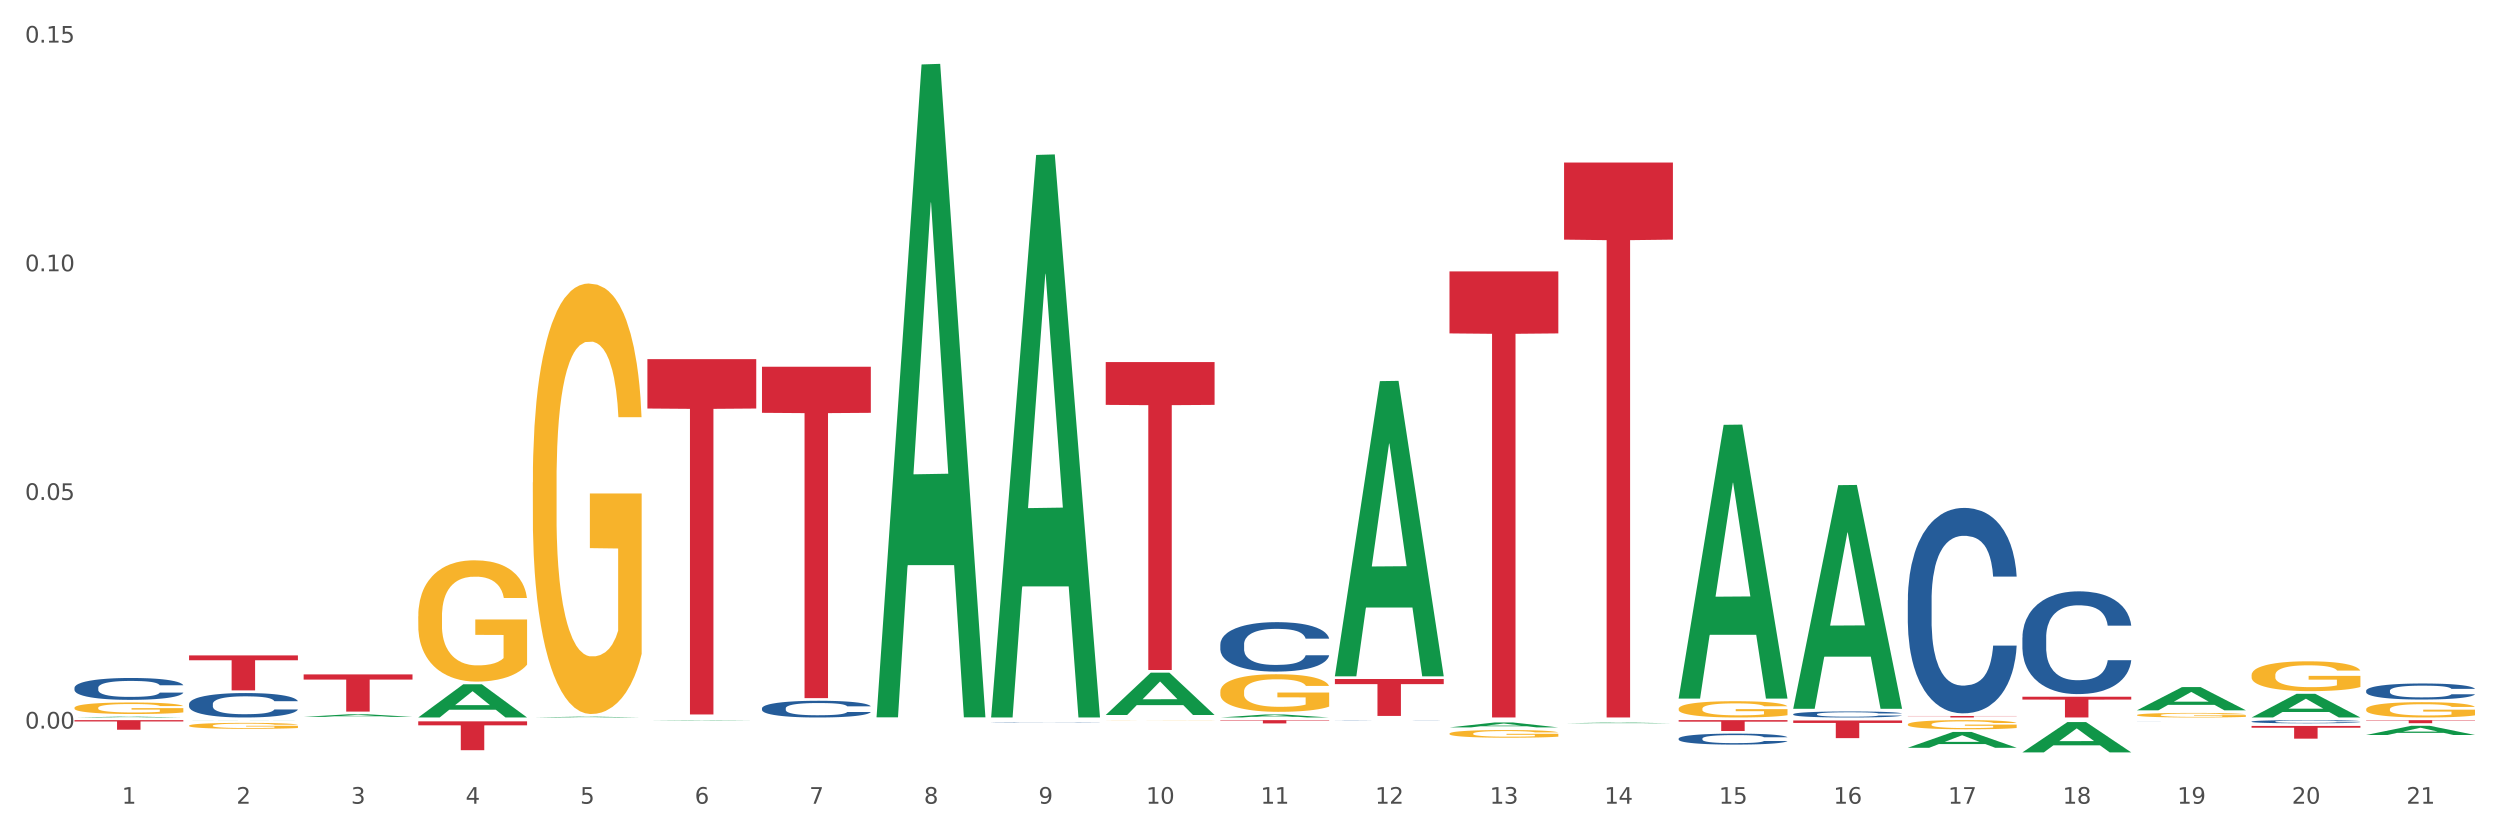 <?xml version="1.0" encoding="utf-8" standalone="no"?>
<!DOCTYPE svg PUBLIC "-//W3C//DTD SVG 1.1//EN"
  "http://www.w3.org/Graphics/SVG/1.1/DTD/svg11.dtd">
<svg xmlns:xlink="http://www.w3.org/1999/xlink" width="1080pt" height="360pt" viewBox="0 0 1080 360" xmlns="http://www.w3.org/2000/svg" version="1.1">
 <rect x="0" y="0" width="1080" height="360" fill="#333333" stroke="none"/>
 <defs>
  <style type="text/css">*{stroke-linejoin: round; stroke-linecap: butt}</style>
 </defs>
 <g id="figure_1">
  <g id="patch_1">
   <path d="M 0 360 
L 1080 360 
L 1080 0 
L 0 0 
z
" style="fill: #ffffff; stroke: #ffffff; stroke-linejoin: miter"/>
  </g>
  <g id="axes_1">
   <g id="matplotlib.axis_1">
    <g id="xtick_1">
     <g id="text_1">
      <!-- 1 -->
      <g style="fill: #4d4d4d" transform="translate(52.633 347.204) scale(0.096 -0.096)">
       <defs>
        <path id="DejaVuSans-31" d="M 794 531 
L 1825 531 
L 1825 4091 
L 703 3866 
L 703 4441 
L 1819 4666 
L 2450 4666 
L 2450 531 
L 3481 531 
L 3481 0 
L 794 0 
L 794 531 
z
" transform="scale(0.016)"/>
       </defs>
       <use xlink:href="#DejaVuSans-31"/>
      </g>
     </g>
    </g>
    <g id="xtick_2">
     <g id="text_2">
      <!-- 2 -->
      <g style="fill: #4d4d4d" transform="translate(102.133 347.204) scale(0.096 -0.096)">
       <defs>
        <path id="DejaVuSans-32" d="M 1228 531 
L 3431 531 
L 3431 0 
L 469 0 
L 469 531 
Q 828 903 1448 1529 
Q 2069 2156 2228 2338 
Q 2531 2678 2651 2914 
Q 2772 3150 2772 3378 
Q 2772 3750 2511 3984 
Q 2250 4219 1831 4219 
Q 1534 4219 1204 4116 
Q 875 4013 500 3803 
L 500 4441 
Q 881 4594 1212 4672 
Q 1544 4750 1819 4750 
Q 2544 4750 2975 4387 
Q 3406 4025 3406 3419 
Q 3406 3131 3298 2873 
Q 3191 2616 2906 2266 
Q 2828 2175 2409 1742 
Q 1991 1309 1228 531 
z
" transform="scale(0.016)"/>
       </defs>
       <use xlink:href="#DejaVuSans-32"/>
      </g>
     </g>
    </g>
    <g id="xtick_3">
     <g id="text_3">
      <!-- 3 -->
      <g style="fill: #4d4d4d" transform="translate(151.633 347.204) scale(0.096 -0.096)">
       <defs>
        <path id="DejaVuSans-33" d="M 2597 2516 
Q 3050 2419 3304 2112 
Q 3559 1806 3559 1356 
Q 3559 666 3084 287 
Q 2609 -91 1734 -91 
Q 1441 -91 1130 -33 
Q 819 25 488 141 
L 488 750 
Q 750 597 1062 519 
Q 1375 441 1716 441 
Q 2309 441 2620 675 
Q 2931 909 2931 1356 
Q 2931 1769 2642 2001 
Q 2353 2234 1838 2234 
L 1294 2234 
L 1294 2753 
L 1863 2753 
Q 2328 2753 2575 2939 
Q 2822 3125 2822 3475 
Q 2822 3834 2567 4026 
Q 2313 4219 1838 4219 
Q 1578 4219 1281 4162 
Q 984 4106 628 3988 
L 628 4550 
Q 988 4650 1302 4700 
Q 1616 4750 1894 4750 
Q 2613 4750 3031 4423 
Q 3450 4097 3450 3541 
Q 3450 3153 3228 2886 
Q 3006 2619 2597 2516 
z
" transform="scale(0.016)"/>
       </defs>
       <use xlink:href="#DejaVuSans-33"/>
      </g>
     </g>
    </g>
    <g id="xtick_4">
     <g id="text_4">
      <!-- 4 -->
      <g style="fill: #4d4d4d" transform="translate(201.133 347.204) scale(0.096 -0.096)">
       <defs>
        <path id="DejaVuSans-34" d="M 2419 4116 
L 825 1625 
L 2419 1625 
L 2419 4116 
z
M 2253 4666 
L 3047 4666 
L 3047 1625 
L 3713 1625 
L 3713 1100 
L 3047 1100 
L 3047 0 
L 2419 0 
L 2419 1100 
L 313 1100 
L 313 1709 
L 2253 4666 
z
" transform="scale(0.016)"/>
       </defs>
       <use xlink:href="#DejaVuSans-34"/>
      </g>
     </g>
    </g>
    <g id="xtick_5">
     <g id="text_5">
      <!-- 5 -->
      <g style="fill: #4d4d4d" transform="translate(250.633 347.204) scale(0.096 -0.096)">
       <defs>
        <path id="DejaVuSans-35" d="M 691 4666 
L 3169 4666 
L 3169 4134 
L 1269 4134 
L 1269 2991 
Q 1406 3038 1543 3061 
Q 1681 3084 1819 3084 
Q 2600 3084 3056 2656 
Q 3513 2228 3513 1497 
Q 3513 744 3044 326 
Q 2575 -91 1722 -91 
Q 1428 -91 1123 -41 
Q 819 9 494 109 
L 494 744 
Q 775 591 1075 516 
Q 1375 441 1709 441 
Q 2250 441 2565 725 
Q 2881 1009 2881 1497 
Q 2881 1984 2565 2268 
Q 2250 2553 1709 2553 
Q 1456 2553 1204 2497 
Q 953 2441 691 2322 
L 691 4666 
z
" transform="scale(0.016)"/>
       </defs>
       <use xlink:href="#DejaVuSans-35"/>
      </g>
     </g>
    </g>
    <g id="xtick_6">
     <g id="text_6">
      <!-- 6 -->
      <g style="fill: #4d4d4d" transform="translate(300.134 347.204) scale(0.096 -0.096)">
       <defs>
        <path id="DejaVuSans-36" d="M 2113 2584 
Q 1688 2584 1439 2293 
Q 1191 2003 1191 1497 
Q 1191 994 1439 701 
Q 1688 409 2113 409 
Q 2538 409 2786 701 
Q 3034 994 3034 1497 
Q 3034 2003 2786 2293 
Q 2538 2584 2113 2584 
z
M 3366 4563 
L 3366 3988 
Q 3128 4100 2886 4159 
Q 2644 4219 2406 4219 
Q 1781 4219 1451 3797 
Q 1122 3375 1075 2522 
Q 1259 2794 1537 2939 
Q 1816 3084 2150 3084 
Q 2853 3084 3261 2657 
Q 3669 2231 3669 1497 
Q 3669 778 3244 343 
Q 2819 -91 2113 -91 
Q 1303 -91 875 529 
Q 447 1150 447 2328 
Q 447 3434 972 4092 
Q 1497 4750 2381 4750 
Q 2619 4750 2861 4703 
Q 3103 4656 3366 4563 
z
" transform="scale(0.016)"/>
       </defs>
       <use xlink:href="#DejaVuSans-36"/>
      </g>
     </g>
    </g>
    <g id="xtick_7">
     <g id="text_7">
      <!-- 7 -->
      <g style="fill: #4d4d4d" transform="translate(349.634 347.204) scale(0.096 -0.096)">
       <defs>
        <path id="DejaVuSans-37" d="M 525 4666 
L 3525 4666 
L 3525 4397 
L 1831 0 
L 1172 0 
L 2766 4134 
L 525 4134 
L 525 4666 
z
" transform="scale(0.016)"/>
       </defs>
       <use xlink:href="#DejaVuSans-37"/>
      </g>
     </g>
    </g>
    <g id="xtick_8">
     <g id="text_8">
      <!-- 8 -->
      <g style="fill: #4d4d4d" transform="translate(399.134 347.204) scale(0.096 -0.096)">
       <defs>
        <path id="DejaVuSans-38" d="M 2034 2216 
Q 1584 2216 1326 1975 
Q 1069 1734 1069 1313 
Q 1069 891 1326 650 
Q 1584 409 2034 409 
Q 2484 409 2743 651 
Q 3003 894 3003 1313 
Q 3003 1734 2745 1975 
Q 2488 2216 2034 2216 
z
M 1403 2484 
Q 997 2584 770 2862 
Q 544 3141 544 3541 
Q 544 4100 942 4425 
Q 1341 4750 2034 4750 
Q 2731 4750 3128 4425 
Q 3525 4100 3525 3541 
Q 3525 3141 3298 2862 
Q 3072 2584 2669 2484 
Q 3125 2378 3379 2068 
Q 3634 1759 3634 1313 
Q 3634 634 3220 271 
Q 2806 -91 2034 -91 
Q 1263 -91 848 271 
Q 434 634 434 1313 
Q 434 1759 690 2068 
Q 947 2378 1403 2484 
z
M 1172 3481 
Q 1172 3119 1398 2916 
Q 1625 2713 2034 2713 
Q 2441 2713 2670 2916 
Q 2900 3119 2900 3481 
Q 2900 3844 2670 4047 
Q 2441 4250 2034 4250 
Q 1625 4250 1398 4047 
Q 1172 3844 1172 3481 
z
" transform="scale(0.016)"/>
       </defs>
       <use xlink:href="#DejaVuSans-38"/>
      </g>
     </g>
    </g>
    <g id="xtick_9">
     <g id="text_9">
      <!-- 9 -->
      <g style="fill: #4d4d4d" transform="translate(448.634 347.204) scale(0.096 -0.096)">
       <defs>
        <path id="DejaVuSans-39" d="M 703 97 
L 703 672 
Q 941 559 1184 500 
Q 1428 441 1663 441 
Q 2288 441 2617 861 
Q 2947 1281 2994 2138 
Q 2813 1869 2534 1725 
Q 2256 1581 1919 1581 
Q 1219 1581 811 2004 
Q 403 2428 403 3163 
Q 403 3881 828 4315 
Q 1253 4750 1959 4750 
Q 2769 4750 3195 4129 
Q 3622 3509 3622 2328 
Q 3622 1225 3098 567 
Q 2575 -91 1691 -91 
Q 1453 -91 1209 -44 
Q 966 3 703 97 
z
M 1959 2075 
Q 2384 2075 2632 2365 
Q 2881 2656 2881 3163 
Q 2881 3666 2632 3958 
Q 2384 4250 1959 4250 
Q 1534 4250 1286 3958 
Q 1038 3666 1038 3163 
Q 1038 2656 1286 2365 
Q 1534 2075 1959 2075 
z
" transform="scale(0.016)"/>
       </defs>
       <use xlink:href="#DejaVuSans-39"/>
      </g>
     </g>
    </g>
    <g id="xtick_10">
     <g id="text_10">
      <!-- 10 -->
      <g style="fill: #4d4d4d" transform="translate(495.079 347.204) scale(0.096 -0.096)">
       <defs>
        <path id="DejaVuSans-30" d="M 2034 4250 
Q 1547 4250 1301 3770 
Q 1056 3291 1056 2328 
Q 1056 1369 1301 889 
Q 1547 409 2034 409 
Q 2525 409 2770 889 
Q 3016 1369 3016 2328 
Q 3016 3291 2770 3770 
Q 2525 4250 2034 4250 
z
M 2034 4750 
Q 2819 4750 3233 4129 
Q 3647 3509 3647 2328 
Q 3647 1150 3233 529 
Q 2819 -91 2034 -91 
Q 1250 -91 836 529 
Q 422 1150 422 2328 
Q 422 3509 836 4129 
Q 1250 4750 2034 4750 
z
" transform="scale(0.016)"/>
       </defs>
       <use xlink:href="#DejaVuSans-31"/>
       <use xlink:href="#DejaVuSans-30" transform="translate(63.623 0)"/>
      </g>
     </g>
    </g>
    <g id="xtick_11">
     <g id="text_11">
      <!-- 11 -->
      <g style="fill: #4d4d4d" transform="translate(544.58 347.204) scale(0.096 -0.096)">
       <use xlink:href="#DejaVuSans-31"/>
       <use xlink:href="#DejaVuSans-31" transform="translate(63.623 0)"/>
      </g>
     </g>
    </g>
    <g id="xtick_12">
     <g id="text_12">
      <!-- 12 -->
      <g style="fill: #4d4d4d" transform="translate(594.08 347.204) scale(0.096 -0.096)">
       <use xlink:href="#DejaVuSans-31"/>
       <use xlink:href="#DejaVuSans-32" transform="translate(63.623 0)"/>
      </g>
     </g>
    </g>
    <g id="xtick_13">
     <g id="text_13">
      <!-- 13 -->
      <g style="fill: #4d4d4d" transform="translate(643.58 347.204) scale(0.096 -0.096)">
       <use xlink:href="#DejaVuSans-31"/>
       <use xlink:href="#DejaVuSans-33" transform="translate(63.623 0)"/>
      </g>
     </g>
    </g>
    <g id="xtick_14">
     <g id="text_14">
      <!-- 14 -->
      <g style="fill: #4d4d4d" transform="translate(693.08 347.204) scale(0.096 -0.096)">
       <use xlink:href="#DejaVuSans-31"/>
       <use xlink:href="#DejaVuSans-34" transform="translate(63.623 0)"/>
      </g>
     </g>
    </g>
    <g id="xtick_15">
     <g id="text_15">
      <!-- 15 -->
      <g style="fill: #4d4d4d" transform="translate(742.58 347.204) scale(0.096 -0.096)">
       <use xlink:href="#DejaVuSans-31"/>
       <use xlink:href="#DejaVuSans-35" transform="translate(63.623 0)"/>
      </g>
     </g>
    </g>
    <g id="xtick_16">
     <g id="text_16">
      <!-- 16 -->
      <g style="fill: #4d4d4d" transform="translate(792.08 347.204) scale(0.096 -0.096)">
       <use xlink:href="#DejaVuSans-31"/>
       <use xlink:href="#DejaVuSans-36" transform="translate(63.623 0)"/>
      </g>
     </g>
    </g>
    <g id="xtick_17">
     <g id="text_17">
      <!-- 17 -->
      <g style="fill: #4d4d4d" transform="translate(841.58 347.204) scale(0.096 -0.096)">
       <use xlink:href="#DejaVuSans-31"/>
       <use xlink:href="#DejaVuSans-37" transform="translate(63.623 0)"/>
      </g>
     </g>
    </g>
    <g id="xtick_18">
     <g id="text_18">
      <!-- 18 -->
      <g style="fill: #4d4d4d" transform="translate(891.08 347.204) scale(0.096 -0.096)">
       <use xlink:href="#DejaVuSans-31"/>
       <use xlink:href="#DejaVuSans-38" transform="translate(63.623 0)"/>
      </g>
     </g>
    </g>
    <g id="xtick_19">
     <g id="text_19">
      <!-- 19 -->
      <g style="fill: #4d4d4d" transform="translate(940.58 347.204) scale(0.096 -0.096)">
       <use xlink:href="#DejaVuSans-31"/>
       <use xlink:href="#DejaVuSans-39" transform="translate(63.623 0)"/>
      </g>
     </g>
    </g>
    <g id="xtick_20">
     <g id="text_20">
      <!-- 20 -->
      <g style="fill: #4d4d4d" transform="translate(990.08 347.204) scale(0.096 -0.096)">
       <use xlink:href="#DejaVuSans-32"/>
       <use xlink:href="#DejaVuSans-30" transform="translate(63.623 0)"/>
      </g>
     </g>
    </g>
    <g id="xtick_21">
     <g id="text_21">
      <!-- 21 -->
      <g style="fill: #4d4d4d" transform="translate(1039.58 347.204) scale(0.096 -0.096)">
       <use xlink:href="#DejaVuSans-32"/>
       <use xlink:href="#DejaVuSans-31" transform="translate(63.623 0)"/>
      </g>
     </g>
    </g>
    <g id="xtick_22"/>
    <g id="xtick_23"/>
    <g id="xtick_24"/>
    <g id="xtick_25"/>
    <g id="xtick_26"/>
    <g id="xtick_27"/>
    <g id="xtick_28"/>
    <g id="xtick_29"/>
    <g id="xtick_30"/>
    <g id="xtick_31"/>
    <g id="xtick_32"/>
    <g id="xtick_33"/>
    <g id="xtick_34"/>
    <g id="xtick_35"/>
    <g id="xtick_36"/>
    <g id="xtick_37"/>
    <g id="xtick_38"/>
    <g id="xtick_39"/>
    <g id="xtick_40"/>
    <g id="xtick_41"/>
   </g>
   <g id="matplotlib.axis_2">
    <g id="ytick_1">
     <g id="text_22">
      <!-- 0.00 -->
      <g style="fill: #4d4d4d" transform="translate(10.8 314.741) scale(0.096 -0.096)">
       <defs>
        <path id="DejaVuSans-2e" d="M 684 794 
L 1344 794 
L 1344 0 
L 684 0 
L 684 794 
z
" transform="scale(0.016)"/>
       </defs>
       <use xlink:href="#DejaVuSans-30"/>
       <use xlink:href="#DejaVuSans-2e" transform="translate(63.623 0)"/>
       <use xlink:href="#DejaVuSans-30" transform="translate(95.41 0)"/>
       <use xlink:href="#DejaVuSans-30" transform="translate(159.033 0)"/>
      </g>
     </g>
    </g>
    <g id="ytick_2">
     <g id="text_23">
      <!-- 0.05 -->
      <g style="fill: #4d4d4d" transform="translate(10.8 215.964) scale(0.096 -0.096)">
       <use xlink:href="#DejaVuSans-30"/>
       <use xlink:href="#DejaVuSans-2e" transform="translate(63.623 0)"/>
       <use xlink:href="#DejaVuSans-30" transform="translate(95.41 0)"/>
       <use xlink:href="#DejaVuSans-35" transform="translate(159.033 0)"/>
      </g>
     </g>
    </g>
    <g id="ytick_3">
     <g id="text_24">
      <!-- 0.10 -->
      <g style="fill: #4d4d4d" transform="translate(10.8 117.186) scale(0.096 -0.096)">
       <use xlink:href="#DejaVuSans-30"/>
       <use xlink:href="#DejaVuSans-2e" transform="translate(63.623 0)"/>
       <use xlink:href="#DejaVuSans-31" transform="translate(95.41 0)"/>
       <use xlink:href="#DejaVuSans-30" transform="translate(159.033 0)"/>
      </g>
     </g>
    </g>
    <g id="ytick_4">
     <g id="text_25">
      <!-- 0.15 -->
      <g style="fill: #4d4d4d" transform="translate(10.8 18.409) scale(0.096 -0.096)">
       <use xlink:href="#DejaVuSans-30"/>
       <use xlink:href="#DejaVuSans-2e" transform="translate(63.623 0)"/>
       <use xlink:href="#DejaVuSans-31" transform="translate(95.41 0)"/>
       <use xlink:href="#DejaVuSans-35" transform="translate(159.033 0)"/>
      </g>
     </g>
    </g>
    <g id="ytick_5"/>
    <g id="ytick_6"/>
    <g id="ytick_7"/>
   </g>
   <g id="PolyCollection_1">
    <path d="M 32.175 309.959 
L 32.223 309.958 
L 51.615 309.592 
L 59.663 309.592 
L 79.2 309.959 
L 69.892 309.959 
L 65.674 309.874 
L 45.652 309.874 
L 45.507 309.875 
L 41.435 309.959 
L 32.175 309.959 
L 32.175 309.959 
L 48.173 309.823 
L 63.153 309.822 
L 55.736 309.67 
L 55.639 309.669 
L 55.542 309.671 
L 48.125 309.822 
L 48.173 309.823 
L 32.175 309.959 
z
" clip-path="url(#p7ad7a21b22)" style="fill: #109648"/>
    <path d="M 81.675 311.145 
L 81.723 311.145 
L 101.115 311.094 
L 109.163 311.094 
L 128.7 311.145 
L 119.392 311.145 
L 115.174 311.133 
L 95.152 311.133 
L 95.007 311.133 
L 90.935 311.145 
L 81.675 311.145 
L 81.675 311.145 
L 97.673 311.126 
L 112.653 311.126 
L 105.236 311.104 
L 105.139 311.104 
L 105.042 311.105 
L 97.625 311.126 
L 97.673 311.126 
L 81.675 311.145 
z
" clip-path="url(#p7ad7a21b22)" style="fill: #109648"/>
    <path d="M 131.175 309.687 
L 131.223 309.686 
L 150.615 308.559 
L 158.663 308.558 
L 178.2 309.689 
L 168.892 309.689 
L 164.674 309.425 
L 144.652 309.425 
L 144.507 309.43 
L 140.435 309.689 
L 131.175 309.689 
L 131.175 309.687 
L 147.173 309.268 
L 162.153 309.267 
L 154.736 308.799 
L 154.639 308.797 
L 154.542 308.8 
L 147.125 309.267 
L 147.173 309.268 
L 131.175 309.687 
z
" clip-path="url(#p7ad7a21b22)" style="fill: #109648"/>
    <path d="M 180.675 309.932 
L 180.723 309.919 
L 200.115 295.609 
L 208.163 295.596 
L 227.7 309.959 
L 218.392 309.959 
L 214.174 306.615 
L 194.152 306.615 
L 194.007 306.669 
L 189.935 309.959 
L 180.675 309.959 
L 180.675 309.932 
L 196.673 304.619 
L 211.653 304.605 
L 204.236 298.657 
L 204.139 298.63 
L 204.042 298.671 
L 196.625 304.605 
L 196.673 304.619 
L 180.675 309.932 
z
" clip-path="url(#p7ad7a21b22)" style="fill: #109648"/>
    <path d="M 230.175 309.959 
L 230.223 309.958 
L 249.615 309.603 
L 257.663 309.603 
L 277.2 309.959 
L 267.892 309.959 
L 263.674 309.876 
L 243.652 309.876 
L 243.507 309.878 
L 239.435 309.959 
L 230.175 309.959 
L 230.175 309.959 
L 246.173 309.827 
L 261.153 309.826 
L 253.736 309.679 
L 253.639 309.678 
L 253.542 309.679 
L 246.125 309.826 
L 246.173 309.827 
L 230.175 309.959 
z
" clip-path="url(#p7ad7a21b22)" style="fill: #109648"/>
    <path d="M 279.675 311.283 
L 279.723 311.282 
L 299.115 311.094 
L 307.163 311.094 
L 326.7 311.283 
L 317.392 311.283 
L 313.174 311.239 
L 293.152 311.239 
L 293.007 311.24 
L 288.935 311.283 
L 279.675 311.283 
L 279.675 311.283 
L 295.673 311.213 
L 310.653 311.212 
L 303.236 311.134 
L 303.139 311.134 
L 303.042 311.134 
L 295.625 311.212 
L 295.673 311.213 
L 279.675 311.283 
z
" clip-path="url(#p7ad7a21b22)" style="fill: #109648"/>
    <path d="M 378.675 309.344 
L 378.723 309.079 
L 398.115 27.842 
L 406.163 27.577 
L 425.7 309.874 
L 416.392 309.874 
L 412.174 244.137 
L 392.152 244.137 
L 392.007 245.198 
L 387.935 309.874 
L 378.675 309.874 
L 378.675 309.344 
L 394.673 204.907 
L 409.653 204.642 
L 402.236 87.747 
L 402.139 87.217 
L 402.042 88.012 
L 394.625 204.642 
L 394.673 204.907 
L 378.675 309.344 
z
" clip-path="url(#p7ad7a21b22)" style="fill: #109648"/>
    <path d="M 1022.175 317.508 
L 1022.223 317.505 
L 1041.615 313.551 
L 1049.663 313.547 
L 1069.2 317.516 
L 1059.892 317.516 
L 1055.674 316.592 
L 1035.652 316.592 
L 1035.507 316.607 
L 1031.435 317.516 
L 1022.175 317.516 
L 1022.175 317.508 
L 1038.173 316.04 
L 1053.153 316.036 
L 1045.736 314.393 
L 1045.639 314.386 
L 1045.542 314.397 
L 1038.125 316.036 
L 1038.173 316.04 
L 1022.175 317.508 
z
" clip-path="url(#p7ad7a21b22)" style="fill: #109648"/>
    <path d="M 32.175 305.774 
L 32.231 305.769 
L 32.231 305.605 
L 32.342 305.464 
L 32.897 305.122 
L 33.73 304.84 
L 34.34 304.69 
L 34.951 304.567 
L 35.673 304.443 
L 36.561 304.316 
L 38.171 304.129 
L 39.17 304.033 
L 40.392 303.933 
L 42.613 303.787 
L 44.223 303.705 
L 45.888 303.637 
L 48.609 303.555 
L 50.385 303.519 
L 52.273 303.491 
L 54.549 303.473 
L 56.27 303.468 
L 60.046 303.482 
L 63.266 303.523 
L 64.82 303.555 
L 66.819 303.61 
L 67.874 303.646 
L 69.595 303.719 
L 71.372 303.815 
L 72.593 303.897 
L 74.425 304.052 
L 75.813 304.207 
L 77.09 304.398 
L 77.756 304.53 
L 78.256 304.653 
L 78.7 304.794 
L 79.144 305.018 
L 69.151 305.018 
L 68.762 304.858 
L 68.152 304.708 
L 67.263 304.562 
L 66.486 304.471 
L 65.154 304.357 
L 63.932 304.284 
L 62.655 304.229 
L 61.101 304.184 
L 59.879 304.161 
L 58.158 304.143 
L 54.771 304.147 
L 52.495 304.184 
L 50.941 304.229 
L 49.941 304.27 
L 49.053 304.316 
L 48.054 304.38 
L 46.888 304.475 
L 46.055 304.562 
L 45.222 304.671 
L 44.556 304.781 
L 43.945 304.908 
L 43.445 305.045 
L 43.057 305.186 
L 42.724 305.359 
L 42.446 305.646 
L 42.446 306.271 
L 42.557 306.412 
L 42.835 306.599 
L 43.168 306.74 
L 43.723 306.909 
L 44.223 307.022 
L 45.167 307.186 
L 46.221 307.323 
L 47.054 307.41 
L 47.887 307.483 
L 49.331 307.583 
L 50.941 307.665 
L 52.329 307.715 
L 54.216 307.761 
L 55.493 307.779 
L 56.604 307.788 
L 59.324 307.788 
L 61.267 307.774 
L 63.432 307.742 
L 65.098 307.701 
L 66.486 307.651 
L 68.041 307.569 
L 69.04 307.492 
L 69.04 306.539 
L 56.826 306.535 
L 56.826 305.902 
L 79.2 305.902 
L 79.2 307.761 
L 78.256 307.856 
L 77.201 307.943 
L 76.091 308.02 
L 74.425 308.116 
L 72.427 308.207 
L 70.65 308.271 
L 68.762 308.326 
L 66.542 308.376 
L 63.655 308.421 
L 61.878 308.44 
L 59.657 308.453 
L 57.048 308.458 
L 54.771 308.449 
L 52.551 308.426 
L 50.219 308.385 
L 47.943 308.326 
L 46.221 308.266 
L 44.5 308.193 
L 42.668 308.098 
L 41.225 308.007 
L 40.114 307.925 
L 38.893 307.82 
L 37.56 307.683 
L 36.561 307.56 
L 35.673 307.433 
L 34.729 307.268 
L 34.063 307.127 
L 33.396 306.95 
L 33.008 306.817 
L 32.564 306.612 
L 32.231 306.325 
L 32.175 305.774 
z
" clip-path="url(#p7ad7a21b22)" style="fill: #f7b32b"/>
    <path d="M 972.675 291.642 
L 972.731 291.63 
L 972.731 291.206 
L 972.842 290.841 
L 973.397 289.958 
L 974.23 289.228 
L 974.84 288.839 
L 975.451 288.522 
L 976.173 288.204 
L 977.061 287.874 
L 978.671 287.391 
L 979.67 287.144 
L 980.892 286.885 
L 983.113 286.508 
L 984.723 286.296 
L 986.388 286.119 
L 989.109 285.908 
L 990.885 285.813 
L 992.773 285.743 
L 995.049 285.696 
L 996.77 285.684 
L 1000.546 285.719 
L 1003.766 285.825 
L 1005.32 285.908 
L 1007.319 286.049 
L 1008.374 286.143 
L 1010.095 286.331 
L 1011.872 286.579 
L 1013.093 286.791 
L 1014.925 287.191 
L 1016.313 287.591 
L 1017.59 288.086 
L 1018.256 288.427 
L 1018.756 288.745 
L 1019.2 289.11 
L 1019.644 289.687 
L 1009.651 289.687 
L 1009.262 289.275 
L 1008.652 288.887 
L 1007.763 288.51 
L 1006.986 288.274 
L 1005.654 287.98 
L 1004.432 287.791 
L 1003.155 287.65 
L 1001.601 287.532 
L 1000.379 287.474 
L 998.658 287.426 
L 995.271 287.438 
L 992.995 287.532 
L 991.441 287.65 
L 990.441 287.756 
L 989.553 287.874 
L 988.554 288.039 
L 987.388 288.286 
L 986.555 288.51 
L 985.722 288.792 
L 985.056 289.075 
L 984.445 289.405 
L 983.945 289.758 
L 983.557 290.123 
L 983.224 290.57 
L 982.946 291.312 
L 982.946 292.925 
L 983.057 293.29 
L 983.335 293.773 
L 983.668 294.138 
L 984.223 294.574 
L 984.723 294.868 
L 985.667 295.292 
L 986.721 295.645 
L 987.554 295.869 
L 988.387 296.057 
L 989.831 296.316 
L 991.441 296.528 
L 992.829 296.658 
L 994.716 296.776 
L 995.993 296.823 
L 997.104 296.846 
L 999.824 296.846 
L 1001.767 296.811 
L 1003.932 296.728 
L 1005.598 296.622 
L 1006.986 296.493 
L 1008.541 296.281 
L 1009.54 296.081 
L 1009.54 293.62 
L 997.326 293.608 
L 997.326 291.971 
L 1019.7 291.971 
L 1019.7 296.776 
L 1018.756 297.023 
L 1017.701 297.246 
L 1016.591 297.447 
L 1014.925 297.694 
L 1012.927 297.929 
L 1011.15 298.094 
L 1009.262 298.236 
L 1007.042 298.365 
L 1004.155 298.483 
L 1002.378 298.53 
L 1000.157 298.565 
L 997.548 298.577 
L 995.271 298.553 
L 993.051 298.495 
L 990.719 298.389 
L 988.443 298.236 
L 986.721 298.082 
L 985 297.894 
L 983.168 297.647 
L 981.725 297.411 
L 980.614 297.199 
L 979.393 296.929 
L 978.06 296.575 
L 977.061 296.257 
L 976.173 295.928 
L 975.229 295.504 
L 974.563 295.139 
L 973.896 294.68 
L 973.508 294.338 
L 973.064 293.808 
L 972.731 293.067 
L 972.675 291.642 
z
" clip-path="url(#p7ad7a21b22)" style="fill: #f7b32b"/>
    <path d="M 180.675 266.268 
L 180.731 266.22 
L 180.731 264.497 
L 180.842 263.013 
L 181.397 259.423 
L 182.23 256.455 
L 182.84 254.875 
L 183.451 253.583 
L 184.173 252.291 
L 185.061 250.95 
L 186.671 248.988 
L 187.67 247.982 
L 188.892 246.929 
L 191.113 245.398 
L 192.723 244.536 
L 194.388 243.818 
L 197.109 242.956 
L 198.885 242.573 
L 200.773 242.286 
L 203.049 242.095 
L 204.77 242.047 
L 208.546 242.191 
L 211.766 242.621 
L 213.32 242.956 
L 215.319 243.531 
L 216.374 243.914 
L 218.095 244.68 
L 219.872 245.685 
L 221.093 246.546 
L 222.925 248.174 
L 224.313 249.801 
L 225.59 251.812 
L 226.256 253.2 
L 226.756 254.492 
L 227.2 255.976 
L 227.644 258.322 
L 217.651 258.322 
L 217.262 256.646 
L 216.652 255.067 
L 215.763 253.535 
L 214.986 252.578 
L 213.654 251.381 
L 212.432 250.615 
L 211.155 250.041 
L 209.601 249.562 
L 208.379 249.323 
L 206.658 249.131 
L 203.271 249.179 
L 200.995 249.562 
L 199.441 250.041 
L 198.441 250.472 
L 197.553 250.95 
L 196.554 251.62 
L 195.388 252.626 
L 194.555 253.535 
L 193.722 254.684 
L 193.056 255.833 
L 192.445 257.173 
L 191.945 258.609 
L 191.557 260.093 
L 191.224 261.912 
L 190.946 264.927 
L 190.946 271.485 
L 191.057 272.969 
L 191.335 274.932 
L 191.668 276.416 
L 192.223 278.187 
L 192.723 279.383 
L 193.667 281.107 
L 194.721 282.543 
L 195.554 283.452 
L 196.387 284.218 
L 197.831 285.271 
L 199.441 286.133 
L 200.829 286.659 
L 202.716 287.138 
L 203.993 287.329 
L 205.104 287.425 
L 207.824 287.425 
L 209.767 287.282 
L 211.932 286.946 
L 213.598 286.516 
L 214.986 285.989 
L 216.541 285.127 
L 217.54 284.314 
L 217.54 274.309 
L 205.326 274.262 
L 205.326 267.608 
L 227.7 267.608 
L 227.7 287.138 
L 226.756 288.143 
L 225.701 289.053 
L 224.591 289.866 
L 222.925 290.872 
L 220.927 291.829 
L 219.15 292.499 
L 217.262 293.073 
L 215.042 293.6 
L 212.155 294.079 
L 210.378 294.27 
L 208.157 294.414 
L 205.548 294.462 
L 203.271 294.366 
L 201.051 294.127 
L 198.719 293.696 
L 196.443 293.073 
L 194.721 292.451 
L 193 291.685 
L 191.168 290.68 
L 189.725 289.723 
L 188.614 288.861 
L 187.393 287.76 
L 186.06 286.324 
L 185.061 285.032 
L 184.173 283.691 
L 183.229 281.968 
L 182.563 280.484 
L 181.896 278.618 
L 181.508 277.229 
L 181.064 275.075 
L 180.731 272.06 
L 180.675 266.268 
z
" clip-path="url(#p7ad7a21b22)" style="fill: #f7b32b"/>
    <path d="M 81.675 313.473 
L 81.731 313.471 
L 81.731 313.386 
L 81.842 313.312 
L 82.397 313.135 
L 83.23 312.989 
L 83.84 312.911 
L 84.451 312.848 
L 85.173 312.784 
L 86.061 312.718 
L 87.671 312.621 
L 88.67 312.572 
L 89.892 312.52 
L 92.113 312.444 
L 93.723 312.402 
L 95.388 312.366 
L 98.109 312.324 
L 99.885 312.305 
L 101.773 312.291 
L 104.049 312.281 
L 105.77 312.279 
L 109.546 312.286 
L 112.766 312.307 
L 114.32 312.324 
L 116.319 312.352 
L 117.374 312.371 
L 119.095 312.409 
L 120.872 312.458 
L 122.093 312.501 
L 123.925 312.581 
L 125.313 312.661 
L 126.59 312.76 
L 127.256 312.829 
L 127.756 312.892 
L 128.2 312.966 
L 128.644 313.081 
L 118.651 313.081 
L 118.262 312.999 
L 117.652 312.921 
L 116.763 312.845 
L 115.986 312.798 
L 114.654 312.739 
L 113.432 312.701 
L 112.155 312.673 
L 110.601 312.649 
L 109.379 312.638 
L 107.658 312.628 
L 104.271 312.63 
L 101.995 312.649 
L 100.441 312.673 
L 99.441 312.694 
L 98.553 312.718 
L 97.554 312.751 
L 96.388 312.8 
L 95.555 312.845 
L 94.722 312.902 
L 94.056 312.959 
L 93.445 313.025 
L 92.945 313.095 
L 92.557 313.169 
L 92.224 313.258 
L 91.946 313.407 
L 91.946 313.73 
L 92.057 313.803 
L 92.335 313.9 
L 92.668 313.973 
L 93.223 314.061 
L 93.723 314.12 
L 94.667 314.204 
L 95.721 314.275 
L 96.554 314.32 
L 97.387 314.358 
L 98.831 314.41 
L 100.441 314.452 
L 101.829 314.478 
L 103.716 314.502 
L 104.993 314.511 
L 106.104 314.516 
L 108.824 314.516 
L 110.767 314.509 
L 112.932 314.492 
L 114.598 314.471 
L 115.986 314.445 
L 117.541 314.403 
L 118.54 314.363 
L 118.54 313.869 
L 106.326 313.867 
L 106.326 313.539 
L 128.7 313.539 
L 128.7 314.502 
L 127.756 314.551 
L 126.701 314.596 
L 125.591 314.636 
L 123.925 314.686 
L 121.927 314.733 
L 120.15 314.766 
L 118.262 314.794 
L 116.042 314.82 
L 113.155 314.844 
L 111.378 314.853 
L 109.157 314.861 
L 106.548 314.863 
L 104.271 314.858 
L 102.051 314.846 
L 99.719 314.825 
L 97.443 314.794 
L 95.721 314.764 
L 94 314.726 
L 92.168 314.676 
L 90.725 314.629 
L 89.614 314.587 
L 88.393 314.533 
L 87.06 314.462 
L 86.061 314.398 
L 85.173 314.332 
L 84.229 314.247 
L 83.563 314.174 
L 82.896 314.082 
L 82.508 314.013 
L 82.064 313.907 
L 81.731 313.758 
L 81.675 313.473 
z
" clip-path="url(#p7ad7a21b22)" style="fill: #f7b32b"/>
    <path d="M 428.175 309.503 
L 428.223 309.274 
L 447.615 66.932 
L 455.663 66.703 
L 475.2 309.959 
L 465.892 309.959 
L 461.674 253.314 
L 441.652 253.314 
L 441.507 254.228 
L 437.435 309.959 
L 428.175 309.959 
L 428.175 309.503 
L 444.173 219.509 
L 459.153 219.281 
L 451.736 118.552 
L 451.639 118.096 
L 451.542 118.781 
L 444.125 219.281 
L 444.173 219.509 
L 428.175 309.503 
z
" clip-path="url(#p7ad7a21b22)" style="fill: #109648"/>
    <path d="M 477.675 308.848 
L 477.723 308.83 
L 497.115 290.598 
L 505.163 290.581 
L 524.7 308.882 
L 515.392 308.882 
L 511.174 304.62 
L 491.152 304.62 
L 491.007 304.689 
L 486.935 308.882 
L 477.675 308.882 
L 477.675 308.848 
L 493.673 302.077 
L 508.653 302.06 
L 501.236 294.482 
L 501.139 294.447 
L 501.042 294.499 
L 493.625 302.06 
L 493.673 302.077 
L 477.675 308.848 
z
" clip-path="url(#p7ad7a21b22)" style="fill: #109648"/>
    <path d="M 32.175 297.129 
L 32.231 297.121 
L 32.231 296.879 
L 32.397 296.551 
L 33.009 295.947 
L 33.787 295.489 
L 35.121 294.954 
L 35.844 294.73 
L 36.789 294.479 
L 38.734 294.074 
L 40.957 293.728 
L 42.514 293.538 
L 43.681 293.418 
L 46.294 293.202 
L 47.794 293.107 
L 49.351 293.029 
L 50.685 292.977 
L 52.908 292.917 
L 54.687 292.891 
L 56.744 292.882 
L 58.467 292.891 
L 60.746 292.926 
L 64.081 293.029 
L 65.359 293.09 
L 67.082 293.193 
L 68.861 293.331 
L 70.306 293.469 
L 71.974 293.668 
L 73.697 293.927 
L 75.365 294.255 
L 76.532 294.557 
L 77.477 294.876 
L 78.311 295.265 
L 78.922 295.688 
L 79.2 296.042 
L 69.028 296.042 
L 68.75 295.722 
L 68.194 295.377 
L 67.638 295.144 
L 67.027 294.954 
L 66.082 294.738 
L 65.248 294.6 
L 63.859 294.436 
L 62.58 294.333 
L 61.524 294.272 
L 60.245 294.22 
L 57.522 294.169 
L 55.576 294.169 
L 54.353 294.186 
L 52.853 294.229 
L 51.574 294.289 
L 50.073 294.393 
L 48.906 294.505 
L 47.739 294.652 
L 47.072 294.756 
L 46.071 294.945 
L 45.404 295.101 
L 44.515 295.368 
L 44.015 295.558 
L 43.125 296.05 
L 42.736 296.413 
L 42.569 296.663 
L 42.458 296.939 
L 42.458 298.286 
L 42.792 298.89 
L 43.07 299.149 
L 43.514 299.443 
L 44.348 299.822 
L 45.571 300.194 
L 46.849 300.461 
L 47.906 300.625 
L 48.906 300.746 
L 49.907 300.841 
L 51.13 300.927 
L 52.13 300.979 
L 53.631 301.031 
L 55.41 301.057 
L 56.799 301.057 
L 59.634 301.014 
L 60.913 300.97 
L 62.135 300.91 
L 63.469 300.815 
L 64.526 300.712 
L 65.137 300.634 
L 66.138 300.47 
L 66.916 300.297 
L 67.583 300.099 
L 68.027 299.926 
L 68.528 299.667 
L 68.917 299.374 
L 69.028 299.218 
L 79.2 299.218 
L 78.978 299.529 
L 78.589 299.831 
L 77.81 300.237 
L 77.199 300.47 
L 76.254 300.755 
L 75.253 300.996 
L 73.864 301.264 
L 72.585 301.463 
L 71.251 301.635 
L 69.806 301.791 
L 67.194 302.006 
L 66.249 302.067 
L 64.248 302.17 
L 62.691 302.231 
L 60.412 302.291 
L 58.078 302.326 
L 55.632 302.334 
L 53.464 302.317 
L 51.074 302.265 
L 49.573 302.213 
L 47.906 302.136 
L 45.96 302.015 
L 44.126 301.868 
L 42.403 301.696 
L 40.791 301.497 
L 39.29 301.273 
L 37.344 300.901 
L 35.899 300.539 
L 34.843 300.202 
L 34.12 299.917 
L 33.398 299.555 
L 33.009 299.305 
L 32.397 298.7 
L 32.175 298.139 
L 32.175 297.129 
z
" clip-path="url(#p7ad7a21b22)" style="fill: #255c99"/>
    <path d="M 527.175 309.957 
L 527.223 309.956 
L 546.615 308.649 
L 554.663 308.648 
L 574.2 309.959 
L 564.892 309.959 
L 560.674 309.654 
L 540.652 309.654 
L 540.507 309.659 
L 536.435 309.959 
L 527.175 309.959 
L 527.175 309.957 
L 543.173 309.472 
L 558.153 309.47 
L 550.736 308.927 
L 550.639 308.925 
L 550.542 308.928 
L 543.125 309.47 
L 543.173 309.472 
L 527.175 309.957 
z
" clip-path="url(#p7ad7a21b22)" style="fill: #109648"/>
    <path d="M 527.175 298.773 
L 527.231 298.758 
L 527.231 298.224 
L 527.342 297.764 
L 527.897 296.651 
L 528.73 295.731 
L 529.34 295.241 
L 529.951 294.84 
L 530.673 294.44 
L 531.561 294.024 
L 533.171 293.416 
L 534.17 293.104 
L 535.392 292.778 
L 537.613 292.303 
L 539.223 292.036 
L 540.888 291.813 
L 543.609 291.546 
L 545.385 291.427 
L 547.273 291.338 
L 549.549 291.279 
L 551.27 291.264 
L 555.046 291.309 
L 558.266 291.442 
L 559.82 291.546 
L 561.819 291.724 
L 562.874 291.843 
L 564.595 292.08 
L 566.372 292.392 
L 567.593 292.659 
L 569.425 293.164 
L 570.813 293.668 
L 572.09 294.291 
L 572.756 294.722 
L 573.256 295.122 
L 573.7 295.582 
L 574.144 296.31 
L 564.151 296.31 
L 563.762 295.79 
L 563.152 295.3 
L 562.263 294.826 
L 561.486 294.529 
L 560.154 294.158 
L 558.932 293.92 
L 557.655 293.742 
L 556.101 293.594 
L 554.879 293.52 
L 553.158 293.46 
L 549.771 293.475 
L 547.495 293.594 
L 545.941 293.742 
L 544.941 293.876 
L 544.053 294.024 
L 543.054 294.232 
L 541.888 294.544 
L 541.055 294.826 
L 540.222 295.182 
L 539.556 295.538 
L 538.945 295.953 
L 538.445 296.399 
L 538.057 296.859 
L 537.724 297.423 
L 537.446 298.357 
L 537.446 300.39 
L 537.557 300.851 
L 537.835 301.459 
L 538.168 301.919 
L 538.723 302.468 
L 539.223 302.839 
L 540.167 303.373 
L 541.221 303.818 
L 542.054 304.1 
L 542.887 304.338 
L 544.331 304.664 
L 545.941 304.931 
L 547.329 305.095 
L 549.216 305.243 
L 550.493 305.302 
L 551.604 305.332 
L 554.324 305.332 
L 556.267 305.288 
L 558.432 305.184 
L 560.098 305.05 
L 561.486 304.887 
L 563.041 304.62 
L 564.04 304.368 
L 564.04 301.266 
L 551.826 301.251 
L 551.826 299.188 
L 574.2 299.188 
L 574.2 305.243 
L 573.256 305.555 
L 572.201 305.837 
L 571.091 306.089 
L 569.425 306.401 
L 567.427 306.697 
L 565.65 306.905 
L 563.762 307.083 
L 561.542 307.246 
L 558.655 307.395 
L 556.878 307.454 
L 554.657 307.499 
L 552.048 307.514 
L 549.771 307.484 
L 547.551 307.41 
L 545.219 307.276 
L 542.943 307.083 
L 541.221 306.89 
L 539.5 306.653 
L 537.668 306.341 
L 536.225 306.044 
L 535.114 305.777 
L 533.893 305.436 
L 532.56 304.991 
L 531.561 304.59 
L 530.673 304.175 
L 529.729 303.64 
L 529.063 303.18 
L 528.396 302.602 
L 528.008 302.171 
L 527.564 301.503 
L 527.231 300.569 
L 527.175 298.773 
z
" clip-path="url(#p7ad7a21b22)" style="fill: #f7b32b"/>
    <path d="M 230.175 208.419 
L 230.231 208.25 
L 230.231 202.134 
L 230.342 196.869 
L 230.897 184.129 
L 231.73 173.598 
L 232.34 167.992 
L 232.951 163.406 
L 233.673 158.819 
L 234.561 154.063 
L 236.171 147.099 
L 237.17 143.532 
L 238.392 139.795 
L 240.613 134.359 
L 242.223 131.302 
L 243.888 128.754 
L 246.609 125.696 
L 248.385 124.337 
L 250.273 123.318 
L 252.549 122.639 
L 254.27 122.469 
L 258.046 122.978 
L 261.266 124.507 
L 262.82 125.696 
L 264.819 127.735 
L 265.874 129.093 
L 267.595 131.811 
L 269.372 135.378 
L 270.593 138.436 
L 272.425 144.211 
L 273.813 149.987 
L 275.09 157.121 
L 275.756 162.047 
L 276.256 166.633 
L 276.7 171.899 
L 277.144 180.222 
L 267.151 180.222 
L 266.762 174.277 
L 266.152 168.671 
L 265.263 163.236 
L 264.486 159.839 
L 263.154 155.592 
L 261.932 152.874 
L 260.655 150.836 
L 259.101 149.137 
L 257.879 148.288 
L 256.158 147.609 
L 252.771 147.778 
L 250.495 149.137 
L 248.941 150.836 
L 247.941 152.365 
L 247.053 154.063 
L 246.054 156.441 
L 244.888 160.008 
L 244.055 163.236 
L 243.222 167.313 
L 242.556 171.389 
L 241.945 176.145 
L 241.445 181.241 
L 241.057 186.507 
L 240.724 192.962 
L 240.446 203.663 
L 240.446 226.934 
L 240.557 232.2 
L 240.835 239.165 
L 241.168 244.43 
L 241.723 250.715 
L 242.223 254.962 
L 243.167 261.077 
L 244.221 266.173 
L 245.054 269.4 
L 245.887 272.118 
L 247.331 275.855 
L 248.941 278.912 
L 250.329 280.781 
L 252.216 282.48 
L 253.493 283.159 
L 254.604 283.499 
L 257.324 283.499 
L 259.267 282.989 
L 261.432 281.8 
L 263.098 280.271 
L 264.486 278.403 
L 266.041 275.345 
L 267.04 272.458 
L 267.04 236.956 
L 254.826 236.786 
L 254.826 213.176 
L 277.2 213.176 
L 277.2 282.48 
L 276.256 286.047 
L 275.201 289.274 
L 274.091 292.162 
L 272.425 295.729 
L 270.427 299.126 
L 268.65 301.504 
L 266.762 303.543 
L 264.542 305.411 
L 261.655 307.11 
L 259.878 307.789 
L 257.657 308.299 
L 255.048 308.469 
L 252.771 308.129 
L 250.551 307.279 
L 248.219 305.751 
L 245.943 303.543 
L 244.221 301.334 
L 242.5 298.616 
L 240.668 295.049 
L 239.225 291.652 
L 238.114 288.595 
L 236.893 284.688 
L 235.56 279.592 
L 234.561 275.006 
L 233.673 270.249 
L 232.729 264.134 
L 232.063 258.869 
L 231.396 252.244 
L 231.008 247.318 
L 230.564 239.674 
L 230.231 228.973 
L 230.175 208.419 
z
" clip-path="url(#p7ad7a21b22)" style="fill: #f7b32b"/>
    <path d="M 81.675 304.139 
L 81.731 304.129 
L 81.731 303.859 
L 81.897 303.492 
L 82.509 302.816 
L 83.287 302.305 
L 84.621 301.706 
L 85.344 301.455 
L 86.289 301.175 
L 88.234 300.722 
L 90.457 300.336 
L 92.014 300.123 
L 93.181 299.988 
L 95.794 299.747 
L 97.294 299.641 
L 98.851 299.554 
L 100.185 299.496 
L 102.408 299.428 
L 104.187 299.399 
L 106.244 299.39 
L 107.967 299.399 
L 110.246 299.438 
L 113.581 299.554 
L 114.859 299.621 
L 116.582 299.737 
L 118.361 299.892 
L 119.806 300.046 
L 121.474 300.268 
L 123.197 300.558 
L 124.865 300.924 
L 126.032 301.262 
L 126.977 301.619 
L 127.811 302.054 
L 128.422 302.527 
L 128.7 302.923 
L 118.528 302.923 
L 118.25 302.565 
L 117.694 302.179 
L 117.138 301.919 
L 116.527 301.706 
L 115.582 301.465 
L 114.748 301.311 
L 113.359 301.127 
L 112.08 301.011 
L 111.024 300.944 
L 109.745 300.886 
L 107.022 300.828 
L 105.076 300.828 
L 103.853 300.847 
L 102.353 300.895 
L 101.074 300.963 
L 99.573 301.079 
L 98.406 301.204 
L 97.239 301.368 
L 96.572 301.484 
L 95.571 301.697 
L 94.904 301.87 
L 94.015 302.17 
L 93.515 302.382 
L 92.625 302.932 
L 92.236 303.338 
L 92.069 303.618 
L 91.958 303.926 
L 91.958 305.432 
L 92.292 306.108 
L 92.57 306.398 
L 93.014 306.726 
L 93.848 307.15 
L 95.071 307.566 
L 96.349 307.865 
L 97.406 308.048 
L 98.406 308.183 
L 99.407 308.29 
L 100.63 308.386 
L 101.63 308.444 
L 103.131 308.502 
L 104.91 308.531 
L 106.299 308.531 
L 109.134 308.483 
L 110.412 308.434 
L 111.635 308.367 
L 112.969 308.261 
L 114.026 308.145 
L 114.637 308.058 
L 115.638 307.874 
L 116.416 307.681 
L 117.083 307.459 
L 117.527 307.266 
L 118.028 306.977 
L 118.417 306.649 
L 118.528 306.475 
L 128.7 306.475 
L 128.478 306.822 
L 128.089 307.16 
L 127.31 307.614 
L 126.699 307.874 
L 125.754 308.193 
L 124.753 308.463 
L 123.364 308.763 
L 122.085 308.985 
L 120.751 309.178 
L 119.306 309.351 
L 116.694 309.593 
L 115.749 309.66 
L 113.748 309.776 
L 112.191 309.844 
L 109.912 309.911 
L 107.578 309.95 
L 105.132 309.959 
L 102.964 309.94 
L 100.574 309.882 
L 99.073 309.824 
L 97.406 309.737 
L 95.46 309.602 
L 93.626 309.438 
L 91.903 309.245 
L 90.291 309.023 
L 88.79 308.772 
L 86.844 308.357 
L 85.399 307.952 
L 84.343 307.575 
L 83.62 307.257 
L 82.898 306.851 
L 82.509 306.571 
L 81.897 305.896 
L 81.675 305.268 
L 81.675 304.139 
z
" clip-path="url(#p7ad7a21b22)" style="fill: #255c99"/>
    <path d="M 329.175 305.978 
L 329.231 305.971 
L 329.231 305.786 
L 329.397 305.535 
L 330.009 305.073 
L 330.787 304.723 
L 332.121 304.314 
L 332.844 304.142 
L 333.789 303.951 
L 335.734 303.64 
L 337.957 303.376 
L 339.514 303.231 
L 340.681 303.139 
L 343.294 302.974 
L 344.794 302.901 
L 346.351 302.841 
L 347.685 302.802 
L 349.908 302.756 
L 351.687 302.736 
L 353.744 302.729 
L 355.467 302.736 
L 357.746 302.762 
L 361.081 302.841 
L 362.359 302.888 
L 364.082 302.967 
L 365.861 303.073 
L 367.306 303.178 
L 368.974 303.33 
L 370.697 303.528 
L 372.365 303.779 
L 373.532 304.01 
L 374.477 304.255 
L 375.311 304.552 
L 375.922 304.875 
L 376.2 305.146 
L 366.028 305.146 
L 365.75 304.902 
L 365.194 304.637 
L 364.638 304.459 
L 364.027 304.314 
L 363.082 304.149 
L 362.248 304.043 
L 360.859 303.918 
L 359.58 303.839 
L 358.524 303.792 
L 357.245 303.753 
L 354.522 303.713 
L 352.576 303.713 
L 351.353 303.726 
L 349.853 303.759 
L 348.574 303.805 
L 347.073 303.885 
L 345.906 303.971 
L 344.739 304.083 
L 344.072 304.162 
L 343.071 304.307 
L 342.404 304.426 
L 341.515 304.631 
L 341.015 304.776 
L 340.125 305.153 
L 339.736 305.43 
L 339.569 305.621 
L 339.458 305.833 
L 339.458 306.863 
L 339.792 307.325 
L 340.07 307.523 
L 340.514 307.747 
L 341.348 308.038 
L 342.571 308.322 
L 343.849 308.527 
L 344.906 308.652 
L 345.906 308.745 
L 346.907 308.817 
L 348.13 308.883 
L 349.13 308.923 
L 350.631 308.962 
L 352.41 308.982 
L 353.799 308.982 
L 356.634 308.949 
L 357.913 308.916 
L 359.135 308.87 
L 360.469 308.797 
L 361.526 308.718 
L 362.137 308.659 
L 363.137 308.533 
L 363.916 308.401 
L 364.583 308.249 
L 365.027 308.117 
L 365.528 307.919 
L 365.917 307.695 
L 366.028 307.576 
L 376.2 307.576 
L 375.978 307.813 
L 375.589 308.045 
L 374.81 308.355 
L 374.199 308.533 
L 373.254 308.751 
L 372.253 308.936 
L 370.864 309.141 
L 369.585 309.293 
L 368.251 309.425 
L 366.806 309.543 
L 364.194 309.709 
L 363.249 309.755 
L 361.248 309.834 
L 359.691 309.88 
L 357.412 309.926 
L 355.078 309.953 
L 352.632 309.959 
L 350.464 309.946 
L 348.074 309.907 
L 346.573 309.867 
L 344.906 309.808 
L 342.96 309.715 
L 341.126 309.603 
L 339.403 309.471 
L 337.791 309.319 
L 336.29 309.147 
L 334.344 308.863 
L 332.899 308.586 
L 331.843 308.329 
L 331.12 308.111 
L 330.398 307.833 
L 330.009 307.642 
L 329.397 307.18 
L 329.175 306.75 
L 329.175 305.978 
z
" clip-path="url(#p7ad7a21b22)" style="fill: #255c99"/>
    <path d="M 527.175 278.366 
L 527.231 278.346 
L 527.231 277.8 
L 527.397 277.058 
L 528.009 275.693 
L 528.787 274.659 
L 530.121 273.449 
L 530.844 272.942 
L 531.789 272.376 
L 533.734 271.459 
L 535.957 270.679 
L 537.514 270.249 
L 538.681 269.976 
L 541.294 269.489 
L 542.794 269.274 
L 544.351 269.098 
L 545.685 268.981 
L 547.908 268.845 
L 549.687 268.786 
L 551.744 268.767 
L 553.467 268.786 
L 555.746 268.864 
L 559.081 269.098 
L 560.359 269.235 
L 562.082 269.469 
L 563.861 269.781 
L 565.306 270.093 
L 566.974 270.542 
L 568.697 271.127 
L 570.365 271.869 
L 571.532 272.552 
L 572.477 273.273 
L 573.311 274.151 
L 573.922 275.107 
L 574.2 275.907 
L 564.028 275.907 
L 563.75 275.185 
L 563.194 274.405 
L 562.638 273.878 
L 562.027 273.449 
L 561.082 272.961 
L 560.248 272.649 
L 558.859 272.278 
L 557.58 272.044 
L 556.524 271.908 
L 555.245 271.791 
L 552.522 271.674 
L 550.576 271.674 
L 549.353 271.713 
L 547.853 271.81 
L 546.574 271.947 
L 545.073 272.181 
L 543.906 272.435 
L 542.739 272.766 
L 542.072 273 
L 541.071 273.43 
L 540.404 273.781 
L 539.515 274.386 
L 539.015 274.815 
L 538.125 275.927 
L 537.736 276.746 
L 537.569 277.312 
L 537.458 277.936 
L 537.458 280.98 
L 537.792 282.346 
L 538.07 282.931 
L 538.514 283.594 
L 539.348 284.453 
L 540.571 285.292 
L 541.849 285.896 
L 542.906 286.267 
L 543.906 286.54 
L 544.907 286.755 
L 546.13 286.95 
L 547.13 287.067 
L 548.631 287.184 
L 550.41 287.243 
L 551.799 287.243 
L 554.634 287.145 
L 555.913 287.047 
L 557.135 286.911 
L 558.469 286.696 
L 559.526 286.462 
L 560.137 286.287 
L 561.138 285.916 
L 561.916 285.526 
L 562.583 285.077 
L 563.027 284.687 
L 563.528 284.101 
L 563.917 283.438 
L 564.028 283.087 
L 574.2 283.087 
L 573.978 283.789 
L 573.589 284.472 
L 572.81 285.389 
L 572.199 285.916 
L 571.254 286.56 
L 570.253 287.106 
L 568.864 287.711 
L 567.585 288.159 
L 566.251 288.55 
L 564.806 288.901 
L 562.194 289.389 
L 561.249 289.525 
L 559.248 289.759 
L 557.691 289.896 
L 555.412 290.032 
L 553.078 290.11 
L 550.632 290.13 
L 548.464 290.091 
L 546.074 289.974 
L 544.573 289.857 
L 542.906 289.681 
L 540.96 289.408 
L 539.126 289.076 
L 537.403 288.686 
L 535.791 288.238 
L 534.29 287.73 
L 532.344 286.891 
L 530.899 286.072 
L 529.843 285.311 
L 529.12 284.667 
L 528.398 283.848 
L 528.009 283.282 
L 527.397 281.916 
L 527.175 280.648 
L 527.175 278.366 
z
" clip-path="url(#p7ad7a21b22)" style="fill: #255c99"/>
    <path d="M 428.175 312.108 
L 428.231 312.107 
L 428.231 312.104 
L 428.397 312.099 
L 429.009 312.089 
L 429.787 312.082 
L 431.121 312.074 
L 431.844 312.07 
L 432.789 312.066 
L 434.734 312.06 
L 436.957 312.055 
L 438.514 312.052 
L 439.681 312.05 
L 442.294 312.046 
L 443.794 312.045 
L 445.351 312.044 
L 446.685 312.043 
L 448.908 312.042 
L 450.687 312.042 
L 452.744 312.041 
L 454.467 312.042 
L 456.746 312.042 
L 460.081 312.044 
L 461.359 312.045 
L 463.082 312.046 
L 464.861 312.048 
L 466.306 312.051 
L 467.974 312.054 
L 469.697 312.058 
L 471.365 312.063 
L 472.532 312.068 
L 473.477 312.072 
L 474.311 312.079 
L 474.922 312.085 
L 475.2 312.091 
L 465.028 312.091 
L 464.75 312.086 
L 464.194 312.08 
L 463.638 312.077 
L 463.027 312.074 
L 462.082 312.07 
L 461.248 312.068 
L 459.859 312.066 
L 458.58 312.064 
L 457.524 312.063 
L 456.245 312.062 
L 453.522 312.061 
L 451.576 312.061 
L 450.353 312.062 
L 448.853 312.062 
L 447.574 312.063 
L 446.073 312.065 
L 444.906 312.067 
L 443.739 312.069 
L 443.072 312.071 
L 442.071 312.074 
L 441.404 312.076 
L 440.515 312.08 
L 440.015 312.083 
L 439.125 312.091 
L 438.736 312.096 
L 438.569 312.1 
L 438.458 312.105 
L 438.458 312.126 
L 438.792 312.135 
L 439.07 312.139 
L 439.514 312.144 
L 440.348 312.15 
L 441.571 312.155 
L 442.849 312.16 
L 443.906 312.162 
L 444.906 312.164 
L 445.907 312.165 
L 447.13 312.167 
L 448.13 312.168 
L 449.631 312.168 
L 451.41 312.169 
L 452.799 312.169 
L 455.634 312.168 
L 456.913 312.168 
L 458.135 312.167 
L 459.469 312.165 
L 460.526 312.163 
L 461.137 312.162 
L 462.137 312.16 
L 462.916 312.157 
L 463.583 312.154 
L 464.027 312.151 
L 464.528 312.147 
L 464.917 312.143 
L 465.028 312.14 
L 475.2 312.14 
L 474.978 312.145 
L 474.589 312.15 
L 473.81 312.156 
L 473.199 312.16 
L 472.254 312.164 
L 471.253 312.168 
L 469.864 312.172 
L 468.585 312.175 
L 467.251 312.178 
L 465.806 312.18 
L 463.194 312.184 
L 462.249 312.185 
L 460.248 312.186 
L 458.691 312.187 
L 456.412 312.188 
L 454.078 312.189 
L 451.632 312.189 
L 449.464 312.188 
L 447.074 312.188 
L 445.573 312.187 
L 443.906 312.186 
L 441.96 312.184 
L 440.126 312.182 
L 438.403 312.179 
L 436.791 312.176 
L 435.29 312.172 
L 433.344 312.166 
L 431.899 312.161 
L 430.843 312.156 
L 430.12 312.151 
L 429.398 312.145 
L 429.009 312.142 
L 428.397 312.132 
L 428.175 312.123 
L 428.175 312.108 
z
" clip-path="url(#p7ad7a21b22)" style="fill: #255c99"/>
    <path d="M 576.675 311.137 
L 576.731 311.137 
L 576.731 311.134 
L 576.897 311.131 
L 577.509 311.125 
L 578.287 311.12 
L 579.621 311.115 
L 580.344 311.112 
L 581.289 311.11 
L 583.234 311.106 
L 585.457 311.102 
L 587.014 311.1 
L 588.181 311.099 
L 590.794 311.097 
L 592.294 311.096 
L 593.851 311.095 
L 595.185 311.094 
L 597.408 311.094 
L 599.187 311.094 
L 601.244 311.094 
L 602.967 311.094 
L 605.246 311.094 
L 608.581 311.095 
L 609.859 311.096 
L 611.582 311.097 
L 613.361 311.098 
L 614.806 311.1 
L 616.474 311.102 
L 618.197 311.104 
L 619.865 311.108 
L 621.032 311.111 
L 621.977 311.114 
L 622.811 311.118 
L 623.422 311.122 
L 623.7 311.126 
L 613.528 311.126 
L 613.25 311.123 
L 612.694 311.119 
L 612.138 311.117 
L 611.527 311.115 
L 610.582 311.112 
L 609.748 311.111 
L 608.359 311.109 
L 607.08 311.108 
L 606.024 311.108 
L 604.745 311.107 
L 602.022 311.107 
L 600.076 311.107 
L 598.853 311.107 
L 597.353 311.107 
L 596.074 311.108 
L 594.573 311.109 
L 593.406 311.11 
L 592.239 311.112 
L 591.572 311.113 
L 590.571 311.115 
L 589.904 311.116 
L 589.015 311.119 
L 588.515 311.121 
L 587.625 311.126 
L 587.236 311.13 
L 587.069 311.132 
L 586.958 311.135 
L 586.958 311.149 
L 587.292 311.155 
L 587.57 311.158 
L 588.014 311.16 
L 588.848 311.164 
L 590.071 311.168 
L 591.349 311.171 
L 592.406 311.173 
L 593.406 311.174 
L 594.407 311.175 
L 595.63 311.176 
L 596.63 311.176 
L 598.131 311.177 
L 599.91 311.177 
L 601.299 311.177 
L 604.134 311.177 
L 605.413 311.176 
L 606.635 311.175 
L 607.969 311.175 
L 609.026 311.173 
L 609.637 311.173 
L 610.638 311.171 
L 611.416 311.169 
L 612.083 311.167 
L 612.527 311.165 
L 613.028 311.163 
L 613.417 311.16 
L 613.528 311.158 
L 623.7 311.158 
L 623.478 311.161 
L 623.089 311.164 
L 622.31 311.169 
L 621.699 311.171 
L 620.754 311.174 
L 619.753 311.176 
L 618.364 311.179 
L 617.085 311.181 
L 615.751 311.183 
L 614.306 311.184 
L 611.694 311.187 
L 610.749 311.187 
L 608.748 311.188 
L 607.191 311.189 
L 604.912 311.19 
L 602.578 311.19 
L 600.132 311.19 
L 597.964 311.19 
L 595.574 311.189 
L 594.073 311.189 
L 592.406 311.188 
L 590.46 311.187 
L 588.626 311.185 
L 586.903 311.183 
L 585.291 311.181 
L 583.79 311.179 
L 581.844 311.175 
L 580.399 311.172 
L 579.343 311.168 
L 578.62 311.165 
L 577.898 311.162 
L 577.509 311.159 
L 576.897 311.153 
L 576.675 311.147 
L 576.675 311.137 
z
" clip-path="url(#p7ad7a21b22)" style="fill: #255c99"/>
    <path d="M 725.175 319.053 
L 725.231 319.049 
L 725.231 318.927 
L 725.397 318.762 
L 726.009 318.458 
L 726.787 318.228 
L 728.121 317.959 
L 728.844 317.846 
L 729.789 317.72 
L 731.734 317.516 
L 733.957 317.343 
L 735.514 317.247 
L 736.681 317.187 
L 739.294 317.078 
L 740.794 317.03 
L 742.351 316.991 
L 743.685 316.965 
L 745.908 316.935 
L 747.687 316.922 
L 749.744 316.917 
L 751.467 316.922 
L 753.746 316.939 
L 757.081 316.991 
L 758.359 317.022 
L 760.082 317.074 
L 761.861 317.143 
L 763.306 317.213 
L 764.974 317.312 
L 766.697 317.443 
L 768.365 317.608 
L 769.532 317.759 
L 770.477 317.92 
L 771.311 318.115 
L 771.922 318.328 
L 772.2 318.506 
L 762.028 318.506 
L 761.75 318.345 
L 761.194 318.172 
L 760.638 318.055 
L 760.027 317.959 
L 759.082 317.851 
L 758.248 317.781 
L 756.859 317.699 
L 755.58 317.647 
L 754.524 317.616 
L 753.245 317.59 
L 750.522 317.564 
L 748.576 317.564 
L 747.353 317.573 
L 745.853 317.595 
L 744.574 317.625 
L 743.073 317.677 
L 741.906 317.733 
L 740.739 317.807 
L 740.072 317.859 
L 739.071 317.955 
L 738.404 318.033 
L 737.515 318.167 
L 737.015 318.263 
L 736.125 318.51 
L 735.736 318.693 
L 735.569 318.819 
L 735.458 318.957 
L 735.458 319.635 
L 735.792 319.938 
L 736.07 320.069 
L 736.514 320.216 
L 737.348 320.407 
L 738.571 320.594 
L 739.849 320.728 
L 740.906 320.811 
L 741.906 320.872 
L 742.907 320.919 
L 744.13 320.963 
L 745.13 320.989 
L 746.631 321.015 
L 748.41 321.028 
L 749.799 321.028 
L 752.634 321.006 
L 753.913 320.984 
L 755.135 320.954 
L 756.469 320.906 
L 757.526 320.854 
L 758.137 320.815 
L 759.138 320.733 
L 759.916 320.646 
L 760.583 320.546 
L 761.027 320.459 
L 761.528 320.329 
L 761.917 320.181 
L 762.028 320.103 
L 772.2 320.103 
L 771.978 320.26 
L 771.589 320.411 
L 770.81 320.615 
L 770.199 320.733 
L 769.254 320.876 
L 768.253 320.997 
L 766.864 321.132 
L 765.585 321.232 
L 764.251 321.319 
L 762.806 321.397 
L 760.194 321.505 
L 759.249 321.536 
L 757.248 321.588 
L 755.691 321.618 
L 753.412 321.648 
L 751.078 321.666 
L 748.632 321.67 
L 746.464 321.661 
L 744.074 321.635 
L 742.573 321.609 
L 740.906 321.57 
L 738.96 321.51 
L 737.126 321.436 
L 735.403 321.349 
L 733.791 321.249 
L 732.29 321.136 
L 730.344 320.95 
L 728.899 320.767 
L 727.843 320.598 
L 727.12 320.455 
L 726.398 320.273 
L 726.009 320.147 
L 725.397 319.843 
L 725.175 319.561 
L 725.175 319.053 
z
" clip-path="url(#p7ad7a21b22)" style="fill: #255c99"/>
    <path d="M 725.175 306.172 
L 725.231 306.165 
L 725.231 305.934 
L 725.342 305.734 
L 725.897 305.252 
L 726.73 304.853 
L 727.34 304.641 
L 727.951 304.467 
L 728.673 304.294 
L 729.561 304.114 
L 731.171 303.85 
L 732.17 303.715 
L 733.392 303.573 
L 735.613 303.368 
L 737.223 303.252 
L 738.888 303.155 
L 741.609 303.04 
L 743.385 302.988 
L 745.273 302.95 
L 747.549 302.924 
L 749.27 302.917 
L 753.046 302.937 
L 756.266 302.995 
L 757.82 303.04 
L 759.819 303.117 
L 760.874 303.168 
L 762.595 303.271 
L 764.372 303.406 
L 765.593 303.522 
L 767.425 303.741 
L 768.813 303.959 
L 770.09 304.229 
L 770.756 304.416 
L 771.256 304.589 
L 771.7 304.789 
L 772.144 305.104 
L 762.151 305.104 
L 761.762 304.879 
L 761.152 304.667 
L 760.263 304.461 
L 759.486 304.332 
L 758.154 304.171 
L 756.932 304.069 
L 755.655 303.991 
L 754.101 303.927 
L 752.879 303.895 
L 751.158 303.869 
L 747.771 303.876 
L 745.495 303.927 
L 743.941 303.991 
L 742.941 304.049 
L 742.053 304.114 
L 741.054 304.204 
L 739.888 304.339 
L 739.055 304.461 
L 738.222 304.615 
L 737.556 304.77 
L 736.945 304.95 
L 736.445 305.143 
L 736.057 305.342 
L 735.724 305.586 
L 735.446 305.991 
L 735.446 306.873 
L 735.557 307.072 
L 735.835 307.336 
L 736.168 307.535 
L 736.723 307.773 
L 737.223 307.934 
L 738.167 308.165 
L 739.221 308.358 
L 740.054 308.48 
L 740.887 308.583 
L 742.331 308.725 
L 743.941 308.84 
L 745.329 308.911 
L 747.216 308.975 
L 748.493 309.001 
L 749.604 309.014 
L 752.324 309.014 
L 754.267 308.995 
L 756.432 308.95 
L 758.098 308.892 
L 759.486 308.821 
L 761.041 308.705 
L 762.04 308.596 
L 762.04 307.252 
L 749.826 307.246 
L 749.826 306.352 
L 772.2 306.352 
L 772.2 308.975 
L 771.256 309.111 
L 770.201 309.233 
L 769.091 309.342 
L 767.425 309.477 
L 765.427 309.606 
L 763.65 309.696 
L 761.762 309.773 
L 759.542 309.844 
L 756.655 309.908 
L 754.878 309.934 
L 752.657 309.953 
L 750.048 309.959 
L 747.771 309.947 
L 745.551 309.914 
L 743.219 309.857 
L 740.943 309.773 
L 739.221 309.689 
L 737.5 309.586 
L 735.668 309.451 
L 734.225 309.323 
L 733.114 309.207 
L 731.893 309.059 
L 730.56 308.866 
L 729.561 308.693 
L 728.673 308.512 
L 727.729 308.281 
L 727.063 308.082 
L 726.396 307.831 
L 726.008 307.644 
L 725.564 307.355 
L 725.231 306.95 
L 725.175 306.172 
z
" clip-path="url(#p7ad7a21b22)" style="fill: #f7b32b"/>
    <path d="M 626.175 316.913 
L 626.231 316.91 
L 626.231 316.801 
L 626.342 316.707 
L 626.897 316.48 
L 627.73 316.292 
L 628.34 316.191 
L 628.951 316.11 
L 629.673 316.028 
L 630.561 315.943 
L 632.171 315.819 
L 633.17 315.755 
L 634.392 315.688 
L 636.613 315.591 
L 638.223 315.537 
L 639.888 315.491 
L 642.609 315.436 
L 644.385 315.412 
L 646.273 315.394 
L 648.549 315.382 
L 650.27 315.379 
L 654.046 315.388 
L 657.266 315.415 
L 658.82 315.436 
L 660.819 315.473 
L 661.874 315.497 
L 663.595 315.546 
L 665.372 315.609 
L 666.593 315.664 
L 668.425 315.767 
L 669.813 315.87 
L 671.09 315.997 
L 671.756 316.085 
L 672.256 316.167 
L 672.7 316.261 
L 673.144 316.41 
L 663.151 316.41 
L 662.762 316.304 
L 662.152 316.204 
L 661.263 316.107 
L 660.486 316.046 
L 659.154 315.97 
L 657.932 315.922 
L 656.655 315.885 
L 655.101 315.855 
L 653.879 315.84 
L 652.158 315.828 
L 648.771 315.831 
L 646.495 315.855 
L 644.941 315.885 
L 643.941 315.913 
L 643.053 315.943 
L 642.054 315.985 
L 640.888 316.049 
L 640.055 316.107 
L 639.222 316.179 
L 638.556 316.252 
L 637.945 316.337 
L 637.445 316.428 
L 637.057 316.522 
L 636.724 316.637 
L 636.446 316.828 
L 636.446 317.244 
L 636.557 317.338 
L 636.835 317.462 
L 637.168 317.556 
L 637.723 317.668 
L 638.223 317.744 
L 639.167 317.853 
L 640.221 317.944 
L 641.054 318.002 
L 641.887 318.05 
L 643.331 318.117 
L 644.941 318.172 
L 646.329 318.205 
L 648.216 318.235 
L 649.493 318.247 
L 650.604 318.253 
L 653.324 318.253 
L 655.267 318.244 
L 657.432 318.223 
L 659.098 318.196 
L 660.486 318.162 
L 662.041 318.108 
L 663.04 318.056 
L 663.04 317.423 
L 650.826 317.42 
L 650.826 316.998 
L 673.2 316.998 
L 673.2 318.235 
L 672.256 318.299 
L 671.201 318.356 
L 670.091 318.408 
L 668.425 318.472 
L 666.427 318.532 
L 664.65 318.575 
L 662.762 318.611 
L 660.542 318.645 
L 657.655 318.675 
L 655.878 318.687 
L 653.657 318.696 
L 651.048 318.699 
L 648.771 318.693 
L 646.551 318.678 
L 644.219 318.651 
L 641.943 318.611 
L 640.221 318.572 
L 638.5 318.523 
L 636.668 318.46 
L 635.225 318.399 
L 634.114 318.344 
L 632.893 318.275 
L 631.56 318.184 
L 630.561 318.102 
L 629.673 318.017 
L 628.729 317.908 
L 628.063 317.814 
L 627.396 317.695 
L 627.008 317.608 
L 626.564 317.471 
L 626.231 317.28 
L 626.175 316.913 
z
" clip-path="url(#p7ad7a21b22)" style="fill: #f7b32b"/>
    <path d="M 329.175 311.879 
L 329.231 311.879 
L 329.231 311.878 
L 329.342 311.878 
L 329.897 311.877 
L 330.73 311.877 
L 331.34 311.876 
L 331.951 311.876 
L 332.673 311.876 
L 333.561 311.875 
L 335.171 311.875 
L 336.17 311.875 
L 337.392 311.874 
L 339.613 311.874 
L 341.223 311.874 
L 342.888 311.874 
L 345.609 311.874 
L 347.385 311.873 
L 349.273 311.873 
L 351.549 311.873 
L 353.27 311.873 
L 357.046 311.873 
L 360.266 311.873 
L 361.82 311.874 
L 363.819 311.874 
L 364.874 311.874 
L 366.595 311.874 
L 368.372 311.874 
L 369.593 311.874 
L 371.425 311.875 
L 372.813 311.875 
L 374.09 311.876 
L 374.756 311.876 
L 375.256 311.876 
L 375.7 311.877 
L 376.144 311.877 
L 366.151 311.877 
L 365.762 311.877 
L 365.152 311.876 
L 364.263 311.876 
L 363.486 311.876 
L 362.154 311.875 
L 360.932 311.875 
L 359.655 311.875 
L 358.101 311.875 
L 356.879 311.875 
L 355.158 311.875 
L 351.771 311.875 
L 349.495 311.875 
L 347.941 311.875 
L 346.941 311.875 
L 346.053 311.875 
L 345.054 311.876 
L 343.888 311.876 
L 343.055 311.876 
L 342.222 311.876 
L 341.556 311.877 
L 340.945 311.877 
L 340.445 311.877 
L 340.057 311.877 
L 339.724 311.878 
L 339.446 311.879 
L 339.446 311.88 
L 339.557 311.88 
L 339.835 311.881 
L 340.168 311.881 
L 340.723 311.882 
L 341.223 311.882 
L 342.167 311.882 
L 343.221 311.883 
L 344.054 311.883 
L 344.887 311.883 
L 346.331 311.883 
L 347.941 311.883 
L 349.329 311.884 
L 351.216 311.884 
L 352.493 311.884 
L 353.604 311.884 
L 356.324 311.884 
L 358.267 311.884 
L 360.432 311.884 
L 362.098 311.884 
L 363.486 311.883 
L 365.041 311.883 
L 366.04 311.883 
L 366.04 311.881 
L 353.826 311.881 
L 353.826 311.879 
L 376.2 311.879 
L 376.2 311.884 
L 375.256 311.884 
L 374.201 311.884 
L 373.091 311.884 
L 371.425 311.885 
L 369.427 311.885 
L 367.65 311.885 
L 365.762 311.885 
L 363.542 311.885 
L 360.655 311.885 
L 358.878 311.885 
L 356.657 311.885 
L 354.048 311.885 
L 351.771 311.885 
L 349.551 311.885 
L 347.219 311.885 
L 344.943 311.885 
L 343.221 311.885 
L 341.5 311.885 
L 339.668 311.884 
L 338.225 311.884 
L 337.114 311.884 
L 335.893 311.884 
L 334.56 311.883 
L 333.561 311.883 
L 332.673 311.883 
L 331.729 311.882 
L 331.063 311.882 
L 330.396 311.882 
L 330.008 311.881 
L 329.564 311.881 
L 329.231 311.88 
L 329.175 311.879 
z
" clip-path="url(#p7ad7a21b22)" style="fill: #f7b32b"/>
    <path d="M 477.675 311.129 
L 477.731 311.129 
L 477.731 311.127 
L 477.842 311.125 
L 478.397 311.119 
L 479.23 311.115 
L 479.84 311.113 
L 480.451 311.111 
L 481.173 311.109 
L 482.061 311.107 
L 483.671 311.104 
L 484.67 311.102 
L 485.892 311.101 
L 488.113 311.099 
L 489.723 311.097 
L 491.388 311.096 
L 494.109 311.095 
L 495.885 311.094 
L 497.773 311.094 
L 500.049 311.094 
L 501.77 311.094 
L 505.546 311.094 
L 508.766 311.094 
L 510.32 311.095 
L 512.319 311.096 
L 513.374 311.096 
L 515.095 311.097 
L 516.872 311.099 
L 518.093 311.1 
L 519.925 311.103 
L 521.313 311.105 
L 522.59 311.108 
L 523.256 311.11 
L 523.756 311.112 
L 524.2 311.114 
L 524.644 311.118 
L 514.651 311.118 
L 514.262 311.115 
L 513.652 311.113 
L 512.763 311.111 
L 511.986 311.109 
L 510.654 311.107 
L 509.432 311.106 
L 508.155 311.105 
L 506.601 311.105 
L 505.379 311.104 
L 503.658 311.104 
L 500.271 311.104 
L 497.995 311.105 
L 496.441 311.105 
L 495.441 311.106 
L 494.553 311.107 
L 493.554 311.108 
L 492.388 311.109 
L 491.555 311.111 
L 490.722 311.112 
L 490.056 311.114 
L 489.445 311.116 
L 488.945 311.118 
L 488.557 311.12 
L 488.224 311.123 
L 487.946 311.127 
L 487.946 311.137 
L 488.057 311.139 
L 488.335 311.142 
L 488.668 311.145 
L 489.223 311.147 
L 489.723 311.149 
L 490.667 311.152 
L 491.721 311.154 
L 492.554 311.155 
L 493.387 311.156 
L 494.831 311.158 
L 496.441 311.159 
L 497.829 311.16 
L 499.716 311.16 
L 500.993 311.161 
L 502.104 311.161 
L 504.824 311.161 
L 506.767 311.161 
L 508.932 311.16 
L 510.598 311.16 
L 511.986 311.159 
L 513.541 311.157 
L 514.54 311.156 
L 514.54 311.141 
L 502.326 311.141 
L 502.326 311.131 
L 524.7 311.131 
L 524.7 311.16 
L 523.756 311.162 
L 522.701 311.163 
L 521.591 311.165 
L 519.925 311.166 
L 517.927 311.167 
L 516.15 311.168 
L 514.262 311.169 
L 512.042 311.17 
L 509.155 311.171 
L 507.378 311.171 
L 505.157 311.171 
L 502.548 311.171 
L 500.271 311.171 
L 498.051 311.171 
L 495.719 311.17 
L 493.443 311.169 
L 491.721 311.168 
L 490 311.167 
L 488.168 311.166 
L 486.725 311.164 
L 485.614 311.163 
L 484.393 311.161 
L 483.06 311.159 
L 482.061 311.157 
L 481.173 311.155 
L 480.229 311.153 
L 479.563 311.151 
L 478.896 311.148 
L 478.508 311.146 
L 478.064 311.143 
L 477.731 311.138 
L 477.675 311.129 
z
" clip-path="url(#p7ad7a21b22)" style="fill: #f7b32b"/>
    <path d="M 824.175 312.926 
L 824.231 312.922 
L 824.231 312.792 
L 824.342 312.68 
L 824.897 312.408 
L 825.73 312.184 
L 826.34 312.064 
L 826.951 311.966 
L 827.673 311.868 
L 828.561 311.767 
L 830.171 311.619 
L 831.17 311.543 
L 832.392 311.463 
L 834.613 311.347 
L 836.223 311.282 
L 837.888 311.228 
L 840.609 311.162 
L 842.385 311.133 
L 844.273 311.112 
L 846.549 311.097 
L 848.27 311.094 
L 852.046 311.104 
L 855.266 311.137 
L 856.82 311.162 
L 858.819 311.206 
L 859.874 311.235 
L 861.595 311.293 
L 863.372 311.369 
L 864.593 311.434 
L 866.425 311.557 
L 867.813 311.68 
L 869.09 311.832 
L 869.756 311.937 
L 870.256 312.035 
L 870.7 312.147 
L 871.144 312.325 
L 861.151 312.325 
L 860.762 312.198 
L 860.152 312.079 
L 859.263 311.963 
L 858.486 311.89 
L 857.154 311.8 
L 855.932 311.742 
L 854.655 311.698 
L 853.101 311.662 
L 851.879 311.644 
L 850.158 311.629 
L 846.771 311.633 
L 844.495 311.662 
L 842.941 311.698 
L 841.941 311.731 
L 841.053 311.767 
L 840.054 311.818 
L 838.888 311.894 
L 838.055 311.963 
L 837.222 312.05 
L 836.556 312.136 
L 835.945 312.238 
L 835.445 312.347 
L 835.057 312.459 
L 834.724 312.596 
L 834.446 312.825 
L 834.446 313.321 
L 834.557 313.433 
L 834.835 313.581 
L 835.168 313.694 
L 835.723 313.828 
L 836.223 313.918 
L 837.167 314.049 
L 838.221 314.157 
L 839.054 314.226 
L 839.887 314.284 
L 841.331 314.364 
L 842.941 314.429 
L 844.329 314.469 
L 846.216 314.505 
L 847.493 314.519 
L 848.604 314.527 
L 851.324 314.527 
L 853.267 314.516 
L 855.432 314.49 
L 857.098 314.458 
L 858.486 314.418 
L 860.041 314.353 
L 861.04 314.291 
L 861.04 313.534 
L 848.826 313.531 
L 848.826 313.027 
L 871.2 313.027 
L 871.2 314.505 
L 870.256 314.581 
L 869.201 314.65 
L 868.091 314.711 
L 866.425 314.787 
L 864.427 314.86 
L 862.65 314.91 
L 860.762 314.954 
L 858.542 314.994 
L 855.655 315.03 
L 853.878 315.044 
L 851.657 315.055 
L 849.048 315.059 
L 846.771 315.052 
L 844.551 315.034 
L 842.219 315.001 
L 839.943 314.954 
L 838.221 314.907 
L 836.5 314.849 
L 834.668 314.773 
L 833.225 314.7 
L 832.114 314.635 
L 830.893 314.552 
L 829.56 314.443 
L 828.561 314.345 
L 827.673 314.244 
L 826.729 314.114 
L 826.063 314.001 
L 825.396 313.86 
L 825.008 313.755 
L 824.564 313.592 
L 824.231 313.364 
L 824.175 312.926 
z
" clip-path="url(#p7ad7a21b22)" style="fill: #f7b32b"/>
    <path d="M 824.175 259.291 
L 824.231 259.21 
L 824.231 256.941 
L 824.397 253.861 
L 825.009 248.187 
L 825.787 243.891 
L 827.121 238.865 
L 827.844 236.758 
L 828.789 234.407 
L 830.734 230.597 
L 832.957 227.355 
L 834.514 225.572 
L 835.681 224.437 
L 838.294 222.411 
L 839.794 221.519 
L 841.351 220.79 
L 842.685 220.303 
L 844.908 219.736 
L 846.687 219.493 
L 848.744 219.412 
L 850.467 219.493 
L 852.746 219.817 
L 856.081 220.79 
L 857.359 221.357 
L 859.082 222.33 
L 860.861 223.627 
L 862.306 224.923 
L 863.974 226.788 
L 865.697 229.219 
L 867.365 232.3 
L 868.532 235.137 
L 869.477 238.136 
L 870.311 241.783 
L 870.922 245.755 
L 871.2 249.078 
L 861.028 249.078 
L 860.75 246.079 
L 860.194 242.837 
L 859.638 240.648 
L 859.027 238.865 
L 858.082 236.839 
L 857.248 235.542 
L 855.859 234.002 
L 854.58 233.029 
L 853.524 232.462 
L 852.245 231.975 
L 849.522 231.489 
L 847.576 231.489 
L 846.353 231.651 
L 844.853 232.056 
L 843.574 232.624 
L 842.073 233.597 
L 840.906 234.65 
L 839.739 236.028 
L 839.072 237.001 
L 838.071 238.784 
L 837.404 240.243 
L 836.515 242.756 
L 836.015 244.539 
L 835.125 249.159 
L 834.736 252.564 
L 834.569 254.914 
L 834.458 257.508 
L 834.458 270.153 
L 834.792 275.827 
L 835.07 278.259 
L 835.514 281.015 
L 836.348 284.581 
L 837.571 288.067 
L 838.849 290.579 
L 839.906 292.119 
L 840.906 293.254 
L 841.907 294.146 
L 843.13 294.956 
L 844.13 295.443 
L 845.631 295.929 
L 847.41 296.172 
L 848.799 296.172 
L 851.634 295.767 
L 852.913 295.362 
L 854.135 294.794 
L 855.469 293.903 
L 856.526 292.93 
L 857.137 292.2 
L 858.138 290.66 
L 858.916 289.039 
L 859.583 287.175 
L 860.027 285.554 
L 860.528 283.122 
L 860.917 280.366 
L 861.028 278.907 
L 871.2 278.907 
L 870.978 281.825 
L 870.589 284.662 
L 869.81 288.472 
L 869.199 290.66 
L 868.254 293.335 
L 867.253 295.605 
L 865.864 298.118 
L 864.585 299.982 
L 863.251 301.603 
L 861.806 303.062 
L 859.194 305.088 
L 858.249 305.656 
L 856.248 306.629 
L 854.691 307.196 
L 852.412 307.763 
L 850.078 308.088 
L 847.632 308.169 
L 845.464 308.006 
L 843.074 307.52 
L 841.573 307.034 
L 839.906 306.304 
L 837.96 305.169 
L 836.126 303.792 
L 834.403 302.17 
L 832.791 300.306 
L 831.29 298.199 
L 829.344 294.713 
L 827.899 291.309 
L 826.843 288.148 
L 826.12 285.473 
L 825.398 282.068 
L 825.009 279.718 
L 824.397 274.044 
L 824.175 268.775 
L 824.175 259.291 
z
" clip-path="url(#p7ad7a21b22)" style="fill: #255c99"/>
    <path d="M 972.675 309.94 
L 972.723 309.931 
L 992.115 299.721 
L 1000.163 299.711 
L 1019.7 309.959 
L 1010.392 309.959 
L 1006.174 307.573 
L 986.152 307.573 
L 986.007 307.611 
L 981.935 309.959 
L 972.675 309.959 
L 972.675 309.94 
L 988.673 306.149 
L 1003.653 306.139 
L 996.236 301.895 
L 996.139 301.876 
L 996.042 301.905 
L 988.625 306.139 
L 988.673 306.149 
L 972.675 309.94 
z
" clip-path="url(#p7ad7a21b22)" style="fill: #109648"/>
    <path d="M 923.175 308.897 
L 923.231 308.895 
L 923.231 308.83 
L 923.342 308.774 
L 923.897 308.639 
L 924.73 308.527 
L 925.34 308.468 
L 925.951 308.419 
L 926.673 308.37 
L 927.561 308.32 
L 929.171 308.246 
L 930.17 308.208 
L 931.392 308.168 
L 933.613 308.111 
L 935.223 308.078 
L 936.888 308.051 
L 939.609 308.019 
L 941.385 308.004 
L 943.273 307.993 
L 945.549 307.986 
L 947.27 307.984 
L 951.046 307.99 
L 954.266 308.006 
L 955.82 308.019 
L 957.819 308.04 
L 958.874 308.055 
L 960.595 308.084 
L 962.372 308.122 
L 963.593 308.154 
L 965.425 308.215 
L 966.813 308.277 
L 968.09 308.352 
L 968.756 308.405 
L 969.256 308.453 
L 969.7 308.509 
L 970.144 308.598 
L 960.151 308.598 
L 959.762 308.535 
L 959.152 308.475 
L 958.263 308.417 
L 957.486 308.381 
L 956.154 308.336 
L 954.932 308.307 
L 953.655 308.286 
L 952.101 308.268 
L 950.879 308.259 
L 949.158 308.251 
L 945.771 308.253 
L 943.495 308.268 
L 941.941 308.286 
L 940.941 308.302 
L 940.053 308.32 
L 939.054 308.345 
L 937.888 308.383 
L 937.055 308.417 
L 936.222 308.461 
L 935.556 308.504 
L 934.945 308.554 
L 934.445 308.608 
L 934.057 308.664 
L 933.724 308.733 
L 933.446 308.847 
L 933.446 309.094 
L 933.557 309.15 
L 933.835 309.224 
L 934.168 309.279 
L 934.723 309.346 
L 935.223 309.391 
L 936.167 309.456 
L 937.221 309.51 
L 938.054 309.545 
L 938.887 309.573 
L 940.331 309.613 
L 941.941 309.646 
L 943.329 309.665 
L 945.216 309.683 
L 946.493 309.691 
L 947.604 309.694 
L 950.324 309.694 
L 952.267 309.689 
L 954.432 309.676 
L 956.098 309.66 
L 957.486 309.64 
L 959.041 309.608 
L 960.04 309.577 
L 960.04 309.2 
L 947.826 309.198 
L 947.826 308.948 
L 970.2 308.948 
L 970.2 309.683 
L 969.256 309.721 
L 968.201 309.756 
L 967.091 309.786 
L 965.425 309.824 
L 963.427 309.86 
L 961.65 309.886 
L 959.762 309.907 
L 957.542 309.927 
L 954.655 309.945 
L 952.878 309.952 
L 950.657 309.958 
L 948.048 309.959 
L 945.771 309.956 
L 943.551 309.947 
L 941.219 309.931 
L 938.943 309.907 
L 937.221 309.884 
L 935.5 309.855 
L 933.668 309.817 
L 932.225 309.781 
L 931.114 309.748 
L 929.893 309.707 
L 928.56 309.653 
L 927.561 309.604 
L 926.673 309.554 
L 925.729 309.489 
L 925.063 309.433 
L 924.396 309.362 
L 924.008 309.31 
L 923.564 309.229 
L 923.231 309.115 
L 923.175 308.897 
z
" clip-path="url(#p7ad7a21b22)" style="fill: #f7b32b"/>
    <path d="M 1022.175 298.381 
L 1022.231 298.374 
L 1022.231 298.197 
L 1022.397 297.956 
L 1023.009 297.513 
L 1023.787 297.177 
L 1025.121 296.784 
L 1025.844 296.62 
L 1026.789 296.436 
L 1028.734 296.138 
L 1030.957 295.885 
L 1032.514 295.745 
L 1033.681 295.657 
L 1036.294 295.498 
L 1037.794 295.429 
L 1039.351 295.372 
L 1040.685 295.334 
L 1042.908 295.289 
L 1044.687 295.27 
L 1046.744 295.264 
L 1048.467 295.27 
L 1050.746 295.296 
L 1054.081 295.372 
L 1055.359 295.416 
L 1057.082 295.492 
L 1058.861 295.593 
L 1060.306 295.695 
L 1061.974 295.84 
L 1063.697 296.03 
L 1065.365 296.271 
L 1066.532 296.493 
L 1067.477 296.727 
L 1068.311 297.012 
L 1068.922 297.323 
L 1069.2 297.583 
L 1059.028 297.583 
L 1058.75 297.348 
L 1058.194 297.095 
L 1057.638 296.924 
L 1057.027 296.784 
L 1056.082 296.626 
L 1055.248 296.525 
L 1053.859 296.404 
L 1052.58 296.328 
L 1051.524 296.284 
L 1050.245 296.246 
L 1047.522 296.208 
L 1045.576 296.208 
L 1044.353 296.22 
L 1042.853 296.252 
L 1041.574 296.296 
L 1040.073 296.373 
L 1038.906 296.455 
L 1037.739 296.563 
L 1037.072 296.639 
L 1036.071 296.778 
L 1035.404 296.892 
L 1034.515 297.088 
L 1034.015 297.228 
L 1033.125 297.589 
L 1032.736 297.855 
L 1032.569 298.039 
L 1032.458 298.241 
L 1032.458 299.23 
L 1032.792 299.673 
L 1033.07 299.863 
L 1033.514 300.079 
L 1034.348 300.357 
L 1035.571 300.63 
L 1036.849 300.826 
L 1037.906 300.946 
L 1038.906 301.035 
L 1039.907 301.105 
L 1041.13 301.168 
L 1042.13 301.206 
L 1043.631 301.244 
L 1045.41 301.263 
L 1046.799 301.263 
L 1049.634 301.232 
L 1050.912 301.2 
L 1052.135 301.155 
L 1053.469 301.086 
L 1054.526 301.01 
L 1055.137 300.953 
L 1056.138 300.832 
L 1056.916 300.706 
L 1057.583 300.56 
L 1058.027 300.433 
L 1058.528 300.243 
L 1058.917 300.028 
L 1059.028 299.914 
L 1069.2 299.914 
L 1068.978 300.142 
L 1068.589 300.364 
L 1067.81 300.661 
L 1067.199 300.832 
L 1066.254 301.041 
L 1065.253 301.219 
L 1063.864 301.415 
L 1062.585 301.561 
L 1061.251 301.688 
L 1059.806 301.802 
L 1057.194 301.96 
L 1056.249 302.004 
L 1054.248 302.08 
L 1052.691 302.125 
L 1050.412 302.169 
L 1048.078 302.194 
L 1045.632 302.201 
L 1043.464 302.188 
L 1041.074 302.15 
L 1039.573 302.112 
L 1037.906 302.055 
L 1035.96 301.966 
L 1034.126 301.859 
L 1032.403 301.732 
L 1030.791 301.586 
L 1029.29 301.422 
L 1027.344 301.149 
L 1025.899 300.883 
L 1024.843 300.636 
L 1024.12 300.427 
L 1023.398 300.161 
L 1023.009 299.977 
L 1022.397 299.534 
L 1022.175 299.122 
L 1022.175 298.381 
z
" clip-path="url(#p7ad7a21b22)" style="fill: #255c99"/>
    <path d="M 972.675 311.711 
L 972.731 311.709 
L 972.731 311.674 
L 972.897 311.627 
L 973.509 311.539 
L 974.287 311.472 
L 975.621 311.395 
L 976.344 311.362 
L 977.289 311.326 
L 979.234 311.267 
L 981.457 311.216 
L 983.014 311.189 
L 984.181 311.171 
L 986.794 311.14 
L 988.294 311.126 
L 989.851 311.115 
L 991.185 311.107 
L 993.408 311.099 
L 995.187 311.095 
L 997.244 311.094 
L 998.967 311.095 
L 1001.246 311.1 
L 1004.581 311.115 
L 1005.859 311.124 
L 1007.582 311.139 
L 1009.361 311.159 
L 1010.806 311.179 
L 1012.474 311.208 
L 1014.197 311.245 
L 1015.865 311.293 
L 1017.032 311.337 
L 1017.977 311.383 
L 1018.811 311.44 
L 1019.422 311.501 
L 1019.7 311.553 
L 1009.528 311.553 
L 1009.25 311.506 
L 1008.694 311.456 
L 1008.138 311.422 
L 1007.527 311.395 
L 1006.582 311.363 
L 1005.748 311.343 
L 1004.359 311.319 
L 1003.08 311.304 
L 1002.024 311.295 
L 1000.745 311.288 
L 998.022 311.28 
L 996.076 311.28 
L 994.853 311.283 
L 993.353 311.289 
L 992.074 311.298 
L 990.573 311.313 
L 989.406 311.329 
L 988.239 311.351 
L 987.572 311.366 
L 986.571 311.393 
L 985.904 311.416 
L 985.015 311.455 
L 984.515 311.482 
L 983.625 311.554 
L 983.236 311.606 
L 983.069 311.643 
L 982.958 311.683 
L 982.958 311.879 
L 983.292 311.966 
L 983.57 312.004 
L 984.014 312.047 
L 984.848 312.102 
L 986.071 312.156 
L 987.349 312.195 
L 988.406 312.218 
L 989.406 312.236 
L 990.407 312.25 
L 991.63 312.262 
L 992.63 312.27 
L 994.131 312.277 
L 995.91 312.281 
L 997.299 312.281 
L 1000.134 312.275 
L 1001.413 312.269 
L 1002.635 312.26 
L 1003.969 312.246 
L 1005.026 312.231 
L 1005.637 312.22 
L 1006.638 312.196 
L 1007.416 312.171 
L 1008.083 312.142 
L 1008.527 312.117 
L 1009.028 312.079 
L 1009.417 312.037 
L 1009.528 312.014 
L 1019.7 312.014 
L 1019.478 312.059 
L 1019.089 312.103 
L 1018.31 312.162 
L 1017.699 312.196 
L 1016.754 312.237 
L 1015.753 312.272 
L 1014.364 312.311 
L 1013.085 312.34 
L 1011.751 312.365 
L 1010.306 312.388 
L 1007.694 312.419 
L 1006.749 312.428 
L 1004.748 312.443 
L 1003.191 312.452 
L 1000.912 312.46 
L 998.578 312.466 
L 996.132 312.467 
L 993.964 312.464 
L 991.574 312.457 
L 990.073 312.449 
L 988.406 312.438 
L 986.46 312.42 
L 984.626 312.399 
L 982.903 312.374 
L 981.291 312.345 
L 979.79 312.313 
L 977.844 312.259 
L 976.399 312.206 
L 975.343 312.157 
L 974.62 312.116 
L 973.898 312.063 
L 973.509 312.027 
L 972.897 311.939 
L 972.675 311.857 
L 972.675 311.711 
z
" clip-path="url(#p7ad7a21b22)" style="fill: #255c99"/>
    <path d="M 923.175 311.568 
L 923.231 311.568 
L 923.231 311.566 
L 923.397 311.565 
L 924.009 311.562 
L 924.787 311.559 
L 926.121 311.557 
L 926.844 311.555 
L 927.789 311.554 
L 929.734 311.552 
L 931.957 311.55 
L 933.514 311.549 
L 934.681 311.549 
L 937.294 311.548 
L 938.794 311.547 
L 940.351 311.547 
L 941.685 311.546 
L 943.908 311.546 
L 945.687 311.546 
L 947.744 311.546 
L 949.467 311.546 
L 951.746 311.546 
L 955.081 311.547 
L 956.359 311.547 
L 958.082 311.547 
L 959.861 311.548 
L 961.306 311.549 
L 962.974 311.55 
L 964.697 311.551 
L 966.365 311.553 
L 967.532 311.554 
L 968.477 311.556 
L 969.311 311.558 
L 969.922 311.56 
L 970.2 311.562 
L 960.028 311.562 
L 959.75 311.56 
L 959.194 311.559 
L 958.638 311.557 
L 958.027 311.557 
L 957.082 311.555 
L 956.248 311.555 
L 954.859 311.554 
L 953.58 311.553 
L 952.524 311.553 
L 951.245 311.553 
L 948.522 311.552 
L 946.576 311.552 
L 945.353 311.553 
L 943.853 311.553 
L 942.574 311.553 
L 941.073 311.554 
L 939.906 311.554 
L 938.739 311.555 
L 938.072 311.555 
L 937.071 311.556 
L 936.404 311.557 
L 935.515 311.559 
L 935.015 311.56 
L 934.125 311.562 
L 933.736 311.564 
L 933.569 311.565 
L 933.458 311.567 
L 933.458 311.574 
L 933.792 311.577 
L 934.07 311.578 
L 934.514 311.58 
L 935.348 311.581 
L 936.571 311.583 
L 937.849 311.585 
L 938.906 311.586 
L 939.906 311.586 
L 940.907 311.587 
L 942.13 311.587 
L 943.13 311.587 
L 944.631 311.588 
L 946.41 311.588 
L 947.799 311.588 
L 950.634 311.588 
L 951.913 311.587 
L 953.135 311.587 
L 954.469 311.587 
L 955.526 311.586 
L 956.137 311.586 
L 957.138 311.585 
L 957.916 311.584 
L 958.583 311.583 
L 959.027 311.582 
L 959.528 311.581 
L 959.917 311.579 
L 960.028 311.578 
L 970.2 311.578 
L 969.978 311.58 
L 969.589 311.582 
L 968.81 311.584 
L 968.199 311.585 
L 967.254 311.586 
L 966.253 311.587 
L 964.864 311.589 
L 963.585 311.59 
L 962.251 311.591 
L 960.806 311.592 
L 958.194 311.593 
L 957.249 311.593 
L 955.248 311.593 
L 953.691 311.594 
L 951.412 311.594 
L 949.078 311.594 
L 946.632 311.594 
L 944.464 311.594 
L 942.074 311.594 
L 940.573 311.594 
L 938.906 311.593 
L 936.96 311.593 
L 935.126 311.592 
L 933.403 311.591 
L 931.791 311.59 
L 930.29 311.589 
L 928.344 311.587 
L 926.899 311.585 
L 925.843 311.583 
L 925.12 311.582 
L 924.398 311.58 
L 924.009 311.579 
L 923.397 311.576 
L 923.175 311.573 
L 923.175 311.568 
z
" clip-path="url(#p7ad7a21b22)" style="fill: #255c99"/>
    <path d="M 774.675 308.522 
L 774.731 308.52 
L 774.731 308.453 
L 774.897 308.363 
L 775.509 308.196 
L 776.287 308.07 
L 777.621 307.922 
L 778.344 307.86 
L 779.289 307.791 
L 781.234 307.679 
L 783.457 307.583 
L 785.014 307.531 
L 786.181 307.498 
L 788.794 307.438 
L 790.294 307.412 
L 791.851 307.39 
L 793.185 307.376 
L 795.408 307.359 
L 797.187 307.352 
L 799.244 307.35 
L 800.967 307.352 
L 803.246 307.362 
L 806.581 307.39 
L 807.859 307.407 
L 809.582 307.436 
L 811.361 307.474 
L 812.806 307.512 
L 814.474 307.567 
L 816.197 307.638 
L 817.865 307.729 
L 819.032 307.812 
L 819.977 307.9 
L 820.811 308.008 
L 821.422 308.124 
L 821.7 308.222 
L 811.528 308.222 
L 811.25 308.134 
L 810.694 308.039 
L 810.138 307.974 
L 809.527 307.922 
L 808.582 307.862 
L 807.748 307.824 
L 806.359 307.779 
L 805.08 307.75 
L 804.024 307.734 
L 802.745 307.719 
L 800.022 307.705 
L 798.076 307.705 
L 796.853 307.71 
L 795.353 307.722 
L 794.074 307.738 
L 792.573 307.767 
L 791.406 307.798 
L 790.239 307.838 
L 789.572 307.867 
L 788.571 307.919 
L 787.904 307.962 
L 787.015 308.036 
L 786.515 308.089 
L 785.625 308.225 
L 785.236 308.325 
L 785.069 308.394 
L 784.958 308.47 
L 784.958 308.842 
L 785.292 309.009 
L 785.57 309.08 
L 786.014 309.161 
L 786.848 309.266 
L 788.071 309.368 
L 789.349 309.442 
L 790.406 309.488 
L 791.406 309.521 
L 792.407 309.547 
L 793.63 309.571 
L 794.63 309.585 
L 796.131 309.6 
L 797.91 309.607 
L 799.299 309.607 
L 802.134 309.595 
L 803.413 309.583 
L 804.635 309.566 
L 805.969 309.54 
L 807.026 309.511 
L 807.637 309.49 
L 808.638 309.445 
L 809.416 309.397 
L 810.083 309.342 
L 810.527 309.295 
L 811.028 309.223 
L 811.417 309.142 
L 811.528 309.099 
L 821.7 309.099 
L 821.478 309.185 
L 821.089 309.268 
L 820.31 309.38 
L 819.699 309.445 
L 818.754 309.523 
L 817.753 309.59 
L 816.364 309.664 
L 815.085 309.719 
L 813.751 309.766 
L 812.306 309.809 
L 809.694 309.869 
L 808.749 309.886 
L 806.748 309.914 
L 805.191 309.931 
L 802.912 309.948 
L 800.578 309.957 
L 798.132 309.959 
L 795.964 309.955 
L 793.574 309.94 
L 792.073 309.926 
L 790.406 309.905 
L 788.46 309.871 
L 786.626 309.831 
L 784.903 309.783 
L 783.291 309.728 
L 781.79 309.666 
L 779.844 309.564 
L 778.399 309.464 
L 777.343 309.371 
L 776.62 309.292 
L 775.898 309.192 
L 775.509 309.123 
L 774.897 308.956 
L 774.675 308.801 
L 774.675 308.522 
z
" clip-path="url(#p7ad7a21b22)" style="fill: #255c99"/>
    <path d="M 923.175 306.832 
L 923.223 306.822 
L 942.615 296.828 
L 950.663 296.818 
L 970.2 306.85 
L 960.892 306.85 
L 956.674 304.514 
L 936.652 304.514 
L 936.507 304.552 
L 932.435 306.85 
L 923.175 306.85 
L 923.175 306.832 
L 939.173 303.12 
L 954.153 303.111 
L 946.736 298.956 
L 946.639 298.938 
L 946.542 298.966 
L 939.125 303.111 
L 939.173 303.12 
L 923.175 306.832 
z
" clip-path="url(#p7ad7a21b22)" style="fill: #109648"/>
    <path d="M 873.675 325.011 
L 873.723 324.999 
L 893.115 311.942 
L 901.163 311.929 
L 920.7 325.036 
L 911.392 325.036 
L 907.174 321.984 
L 887.152 321.984 
L 887.007 322.033 
L 882.935 325.036 
L 873.675 325.036 
L 873.675 325.011 
L 889.673 320.163 
L 904.653 320.15 
L 897.236 314.723 
L 897.139 314.698 
L 897.042 314.735 
L 889.625 320.15 
L 889.673 320.163 
L 873.675 325.011 
z
" clip-path="url(#p7ad7a21b22)" style="fill: #109648"/>
    <path d="M 824.175 323.023 
L 824.223 323.016 
L 843.615 316.199 
L 851.663 316.193 
L 871.2 323.036 
L 861.892 323.036 
L 857.674 321.442 
L 837.652 321.442 
L 837.507 321.468 
L 833.435 323.036 
L 824.175 323.036 
L 824.175 323.023 
L 840.173 320.491 
L 855.153 320.485 
L 847.736 317.651 
L 847.639 317.639 
L 847.542 317.658 
L 840.125 320.485 
L 840.173 320.491 
L 824.175 323.023 
z
" clip-path="url(#p7ad7a21b22)" style="fill: #109648"/>
    <path d="M 873.675 275.403 
L 873.731 275.363 
L 873.731 274.227 
L 873.897 272.686 
L 874.509 269.848 
L 875.287 267.699 
L 876.621 265.185 
L 877.344 264.13 
L 878.289 262.954 
L 880.234 261.048 
L 882.457 259.426 
L 884.014 258.534 
L 885.181 257.967 
L 887.794 256.953 
L 889.294 256.507 
L 890.851 256.142 
L 892.185 255.898 
L 894.408 255.615 
L 896.187 255.493 
L 898.244 255.452 
L 899.967 255.493 
L 902.246 255.655 
L 905.581 256.142 
L 906.859 256.426 
L 908.582 256.912 
L 910.361 257.561 
L 911.806 258.21 
L 913.474 259.143 
L 915.197 260.359 
L 916.865 261.9 
L 918.032 263.319 
L 918.977 264.82 
L 919.811 266.644 
L 920.422 268.631 
L 920.7 270.294 
L 910.528 270.294 
L 910.25 268.794 
L 909.694 267.172 
L 909.138 266.077 
L 908.527 265.185 
L 907.582 264.171 
L 906.748 263.522 
L 905.359 262.752 
L 904.08 262.265 
L 903.024 261.981 
L 901.745 261.738 
L 899.022 261.494 
L 897.076 261.494 
L 895.853 261.576 
L 894.353 261.778 
L 893.074 262.062 
L 891.573 262.549 
L 890.406 263.076 
L 889.239 263.765 
L 888.572 264.252 
L 887.571 265.144 
L 886.904 265.874 
L 886.015 267.131 
L 885.515 268.023 
L 884.625 270.335 
L 884.236 272.038 
L 884.069 273.214 
L 883.958 274.511 
L 883.958 280.837 
L 884.292 283.676 
L 884.57 284.892 
L 885.014 286.271 
L 885.848 288.055 
L 887.071 289.799 
L 888.349 291.056 
L 889.406 291.826 
L 890.406 292.394 
L 891.407 292.84 
L 892.63 293.246 
L 893.63 293.489 
L 895.131 293.732 
L 896.91 293.854 
L 898.299 293.854 
L 901.134 293.651 
L 902.413 293.448 
L 903.635 293.165 
L 904.969 292.719 
L 906.026 292.232 
L 906.637 291.867 
L 907.638 291.096 
L 908.416 290.285 
L 909.083 289.353 
L 909.527 288.542 
L 910.028 287.325 
L 910.417 285.947 
L 910.528 285.217 
L 920.7 285.217 
L 920.478 286.676 
L 920.089 288.096 
L 919.31 290.002 
L 918.699 291.096 
L 917.754 292.435 
L 916.753 293.57 
L 915.364 294.827 
L 914.085 295.76 
L 912.751 296.571 
L 911.306 297.301 
L 908.694 298.315 
L 907.749 298.598 
L 905.748 299.085 
L 904.191 299.369 
L 901.912 299.653 
L 899.578 299.815 
L 897.132 299.855 
L 894.964 299.774 
L 892.574 299.531 
L 891.073 299.288 
L 889.406 298.923 
L 887.46 298.355 
L 885.626 297.666 
L 883.903 296.855 
L 882.291 295.922 
L 880.79 294.868 
L 878.844 293.124 
L 877.399 291.421 
L 876.343 289.839 
L 875.62 288.501 
L 874.898 286.798 
L 874.509 285.622 
L 873.897 282.784 
L 873.675 280.148 
L 873.675 275.403 
z
" clip-path="url(#p7ad7a21b22)" style="fill: #255c99"/>
    <path d="M 1022.175 306.396 
L 1022.231 306.39 
L 1022.231 306.172 
L 1022.342 305.985 
L 1022.897 305.531 
L 1023.73 305.156 
L 1024.34 304.956 
L 1024.951 304.793 
L 1025.673 304.63 
L 1026.561 304.46 
L 1028.171 304.212 
L 1029.17 304.085 
L 1030.392 303.952 
L 1032.613 303.758 
L 1034.223 303.649 
L 1035.888 303.559 
L 1038.609 303.45 
L 1040.385 303.401 
L 1042.273 303.365 
L 1044.549 303.341 
L 1046.27 303.335 
L 1050.046 303.353 
L 1053.266 303.407 
L 1054.82 303.45 
L 1056.819 303.522 
L 1057.874 303.571 
L 1059.595 303.668 
L 1061.372 303.795 
L 1062.593 303.904 
L 1064.425 304.109 
L 1065.813 304.315 
L 1067.09 304.569 
L 1067.756 304.744 
L 1068.256 304.908 
L 1068.7 305.095 
L 1069.144 305.392 
L 1059.151 305.392 
L 1058.762 305.18 
L 1058.152 304.98 
L 1057.263 304.787 
L 1056.486 304.666 
L 1055.154 304.515 
L 1053.932 304.418 
L 1052.655 304.345 
L 1051.101 304.285 
L 1049.879 304.254 
L 1048.158 304.23 
L 1044.771 304.236 
L 1042.495 304.285 
L 1040.941 304.345 
L 1039.941 304.4 
L 1039.053 304.46 
L 1038.054 304.545 
L 1036.888 304.672 
L 1036.055 304.787 
L 1035.222 304.932 
L 1034.556 305.077 
L 1033.945 305.247 
L 1033.445 305.428 
L 1033.057 305.616 
L 1032.724 305.846 
L 1032.446 306.227 
L 1032.446 307.056 
L 1032.557 307.243 
L 1032.835 307.491 
L 1033.168 307.679 
L 1033.723 307.903 
L 1034.223 308.054 
L 1035.167 308.272 
L 1036.221 308.453 
L 1037.054 308.568 
L 1037.887 308.665 
L 1039.331 308.798 
L 1040.941 308.907 
L 1042.329 308.973 
L 1044.216 309.034 
L 1045.493 309.058 
L 1046.604 309.07 
L 1049.324 309.07 
L 1051.267 309.052 
L 1053.432 309.01 
L 1055.098 308.955 
L 1056.486 308.889 
L 1058.041 308.78 
L 1059.04 308.677 
L 1059.04 307.412 
L 1046.826 307.406 
L 1046.826 306.565 
L 1069.2 306.565 
L 1069.2 309.034 
L 1068.256 309.161 
L 1067.201 309.276 
L 1066.091 309.379 
L 1064.425 309.506 
L 1062.427 309.627 
L 1060.65 309.711 
L 1058.762 309.784 
L 1056.542 309.851 
L 1053.655 309.911 
L 1051.878 309.935 
L 1049.657 309.953 
L 1047.048 309.959 
L 1044.771 309.947 
L 1042.551 309.917 
L 1040.219 309.863 
L 1037.943 309.784 
L 1036.221 309.705 
L 1034.5 309.609 
L 1032.668 309.482 
L 1031.225 309.361 
L 1030.114 309.252 
L 1028.893 309.112 
L 1027.56 308.931 
L 1026.561 308.768 
L 1025.673 308.598 
L 1024.729 308.38 
L 1024.063 308.193 
L 1023.396 307.957 
L 1023.008 307.782 
L 1022.564 307.509 
L 1022.231 307.128 
L 1022.175 306.396 
z
" clip-path="url(#p7ad7a21b22)" style="fill: #f7b32b"/>
    <path d="M 477.675 156.42 
L 524.7 156.42 
L 524.7 174.906 
L 506.202 175.031 
L 506.202 289.447 
L 496.062 289.447 
L 496.062 175.031 
L 477.675 174.906 
L 477.675 156.545 
L 477.675 156.42 
z
" clip-path="url(#p7ad7a21b22)" style="fill: #d62839"/>
    <path d="M 576.675 291.94 
L 576.723 291.821 
L 596.115 164.646 
L 604.163 164.526 
L 623.7 292.18 
L 614.392 292.18 
L 610.174 262.454 
L 590.152 262.454 
L 590.007 262.934 
L 585.935 292.18 
L 576.675 292.18 
L 576.675 291.94 
L 592.673 244.714 
L 607.653 244.594 
L 600.236 191.735 
L 600.139 191.495 
L 600.042 191.855 
L 592.625 244.594 
L 592.673 244.714 
L 576.675 291.94 
z
" clip-path="url(#p7ad7a21b22)" style="fill: #109648"/>
    <path d="M 626.175 314.241 
L 626.223 314.239 
L 645.615 312.119 
L 653.663 312.117 
L 673.2 314.245 
L 663.892 314.245 
L 659.674 313.749 
L 639.652 313.749 
L 639.507 313.757 
L 635.435 314.245 
L 626.175 314.245 
L 626.175 314.241 
L 642.173 313.454 
L 657.153 313.452 
L 649.736 312.571 
L 649.639 312.567 
L 649.542 312.573 
L 642.125 313.452 
L 642.173 313.454 
L 626.175 314.241 
z
" clip-path="url(#p7ad7a21b22)" style="fill: #109648"/>
    <path d="M 279.675 155.154 
L 326.7 155.154 
L 326.7 176.483 
L 308.202 176.627 
L 308.202 308.636 
L 298.062 308.636 
L 298.062 176.627 
L 279.675 176.483 
L 279.675 155.298 
L 279.675 155.154 
z
" clip-path="url(#p7ad7a21b22)" style="fill: #d62839"/>
    <path d="M 329.175 158.443 
L 376.2 158.443 
L 376.2 178.337 
L 357.702 178.471 
L 357.702 301.595 
L 347.562 301.595 
L 347.562 178.471 
L 329.175 178.337 
L 329.175 158.578 
L 329.175 158.443 
z
" clip-path="url(#p7ad7a21b22)" style="fill: #d62839"/>
    <path d="M 131.175 291.352 
L 178.2 291.352 
L 178.2 293.586 
L 159.702 293.601 
L 159.702 307.424 
L 149.562 307.424 
L 149.562 293.601 
L 131.175 293.586 
L 131.175 291.367 
L 131.175 291.352 
z
" clip-path="url(#p7ad7a21b22)" style="fill: #d62839"/>
    <path d="M 180.675 311.612 
L 227.7 311.612 
L 227.7 313.347 
L 209.202 313.359 
L 209.202 324.097 
L 199.062 324.097 
L 199.062 313.359 
L 180.675 313.347 
L 180.675 311.623 
L 180.675 311.612 
z
" clip-path="url(#p7ad7a21b22)" style="fill: #d62839"/>
    <path d="M 527.175 311.094 
L 574.2 311.094 
L 574.2 311.29 
L 555.702 311.291 
L 555.702 312.506 
L 545.562 312.506 
L 545.562 311.291 
L 527.175 311.29 
L 527.175 311.095 
L 527.175 311.094 
z
" clip-path="url(#p7ad7a21b22)" style="fill: #d62839"/>
    <path d="M 576.675 293.314 
L 623.7 293.314 
L 623.7 295.532 
L 605.202 295.547 
L 605.202 309.271 
L 595.062 309.271 
L 595.062 295.547 
L 576.675 295.532 
L 576.675 293.329 
L 576.675 293.314 
z
" clip-path="url(#p7ad7a21b22)" style="fill: #d62839"/>
    <path d="M 626.175 117.249 
L 673.2 117.249 
L 673.2 144.029 
L 654.702 144.21 
L 654.702 309.959 
L 644.562 309.959 
L 644.562 144.21 
L 626.175 144.029 
L 626.175 117.43 
L 626.175 117.249 
z
" clip-path="url(#p7ad7a21b22)" style="fill: #d62839"/>
    <path d="M 774.675 311.233 
L 821.7 311.233 
L 821.7 312.293 
L 803.202 312.3 
L 803.202 318.862 
L 793.062 318.862 
L 793.062 312.3 
L 774.675 312.293 
L 774.675 311.24 
L 774.675 311.233 
z
" clip-path="url(#p7ad7a21b22)" style="fill: #d62839"/>
    <path d="M 824.175 309.303 
L 871.2 309.303 
L 871.2 309.394 
L 852.702 309.395 
L 852.702 309.959 
L 842.562 309.959 
L 842.562 309.395 
L 824.175 309.394 
L 824.175 309.303 
L 824.175 309.303 
z
" clip-path="url(#p7ad7a21b22)" style="fill: #d62839"/>
    <path d="M 873.675 300.99 
L 920.7 300.99 
L 920.7 302.236 
L 902.202 302.244 
L 902.202 309.959 
L 892.062 309.959 
L 892.062 302.244 
L 873.675 302.236 
L 873.675 300.998 
L 873.675 300.99 
z
" clip-path="url(#p7ad7a21b22)" style="fill: #d62839"/>
    <path d="M 972.675 313.601 
L 1019.7 313.601 
L 1019.7 314.367 
L 1001.202 314.372 
L 1001.202 319.114 
L 991.062 319.114 
L 991.062 314.372 
L 972.675 314.367 
L 972.675 313.606 
L 972.675 313.601 
z
" clip-path="url(#p7ad7a21b22)" style="fill: #d62839"/>
    <path d="M 1022.175 311.094 
L 1069.2 311.094 
L 1069.2 311.277 
L 1050.702 311.278 
L 1050.702 312.413 
L 1040.562 312.413 
L 1040.562 311.278 
L 1022.175 311.277 
L 1022.175 311.095 
L 1022.175 311.094 
z
" clip-path="url(#p7ad7a21b22)" style="fill: #d62839"/>
    <path d="M 774.675 306.034 
L 774.723 305.943 
L 794.115 209.586 
L 802.163 209.495 
L 821.7 306.216 
L 812.392 306.216 
L 808.174 283.693 
L 788.152 283.693 
L 788.007 284.056 
L 783.935 306.216 
L 774.675 306.216 
L 774.675 306.034 
L 790.673 270.252 
L 805.653 270.161 
L 798.236 230.111 
L 798.139 229.929 
L 798.042 230.202 
L 790.625 270.161 
L 790.673 270.252 
L 774.675 306.034 
z
" clip-path="url(#p7ad7a21b22)" style="fill: #109648"/>
    <path d="M 81.675 283.129 
L 128.7 283.129 
L 128.7 285.231 
L 110.202 285.246 
L 110.202 298.256 
L 100.062 298.256 
L 100.062 285.246 
L 81.675 285.231 
L 81.675 283.144 
L 81.675 283.129 
z
" clip-path="url(#p7ad7a21b22)" style="fill: #d62839"/>
    <path d="M 675.675 312.462 
L 675.723 312.462 
L 695.115 312.138 
L 703.163 312.138 
L 722.7 312.463 
L 713.392 312.463 
L 709.174 312.387 
L 689.152 312.387 
L 689.007 312.388 
L 684.935 312.463 
L 675.675 312.463 
L 675.675 312.462 
L 691.673 312.342 
L 706.653 312.342 
L 699.236 312.207 
L 699.139 312.207 
L 699.042 312.208 
L 691.625 312.342 
L 691.673 312.342 
L 675.675 312.462 
z
" clip-path="url(#p7ad7a21b22)" style="fill: #109648"/>
    <path d="M 725.175 301.561 
L 725.223 301.45 
L 744.615 183.529 
L 752.663 183.418 
L 772.2 301.783 
L 762.892 301.783 
L 758.674 274.22 
L 738.652 274.22 
L 738.507 274.665 
L 734.435 301.783 
L 725.175 301.783 
L 725.175 301.561 
L 741.173 257.771 
L 756.153 257.66 
L 748.736 208.647 
L 748.639 208.425 
L 748.542 208.758 
L 741.125 257.66 
L 741.173 257.771 
L 725.175 301.561 
z
" clip-path="url(#p7ad7a21b22)" style="fill: #109648"/>
    <path d="M 32.175 311.094 
L 79.2 311.094 
L 79.2 311.671 
L 60.702 311.675 
L 60.702 315.252 
L 50.562 315.252 
L 50.562 311.675 
L 32.175 311.671 
L 32.175 311.097 
L 32.175 311.094 
z
" clip-path="url(#p7ad7a21b22)" style="fill: #d62839"/>
    <path d="M 725.175 311.094 
L 772.2 311.094 
L 772.2 311.745 
L 753.702 311.75 
L 753.702 315.783 
L 743.562 315.783 
L 743.562 311.75 
L 725.175 311.745 
L 725.175 311.098 
L 725.175 311.094 
z
" clip-path="url(#p7ad7a21b22)" style="fill: #d62839"/>
    <path d="M 675.675 70.204 
L 722.7 70.204 
L 722.7 103.522 
L 704.202 103.747 
L 704.202 309.959 
L 694.062 309.959 
L 694.062 103.747 
L 675.675 103.522 
L 675.675 70.429 
L 675.675 70.204 
z
" clip-path="url(#p7ad7a21b22)" style="fill: #d62839"/>
   </g>
  </g>
 </g>
 <defs>
  <clipPath id="p7ad7a21b22">
   <rect x="32.175" y="12.704" width="1037.025" height="327.205"/>
  </clipPath>
 </defs>
</svg>
